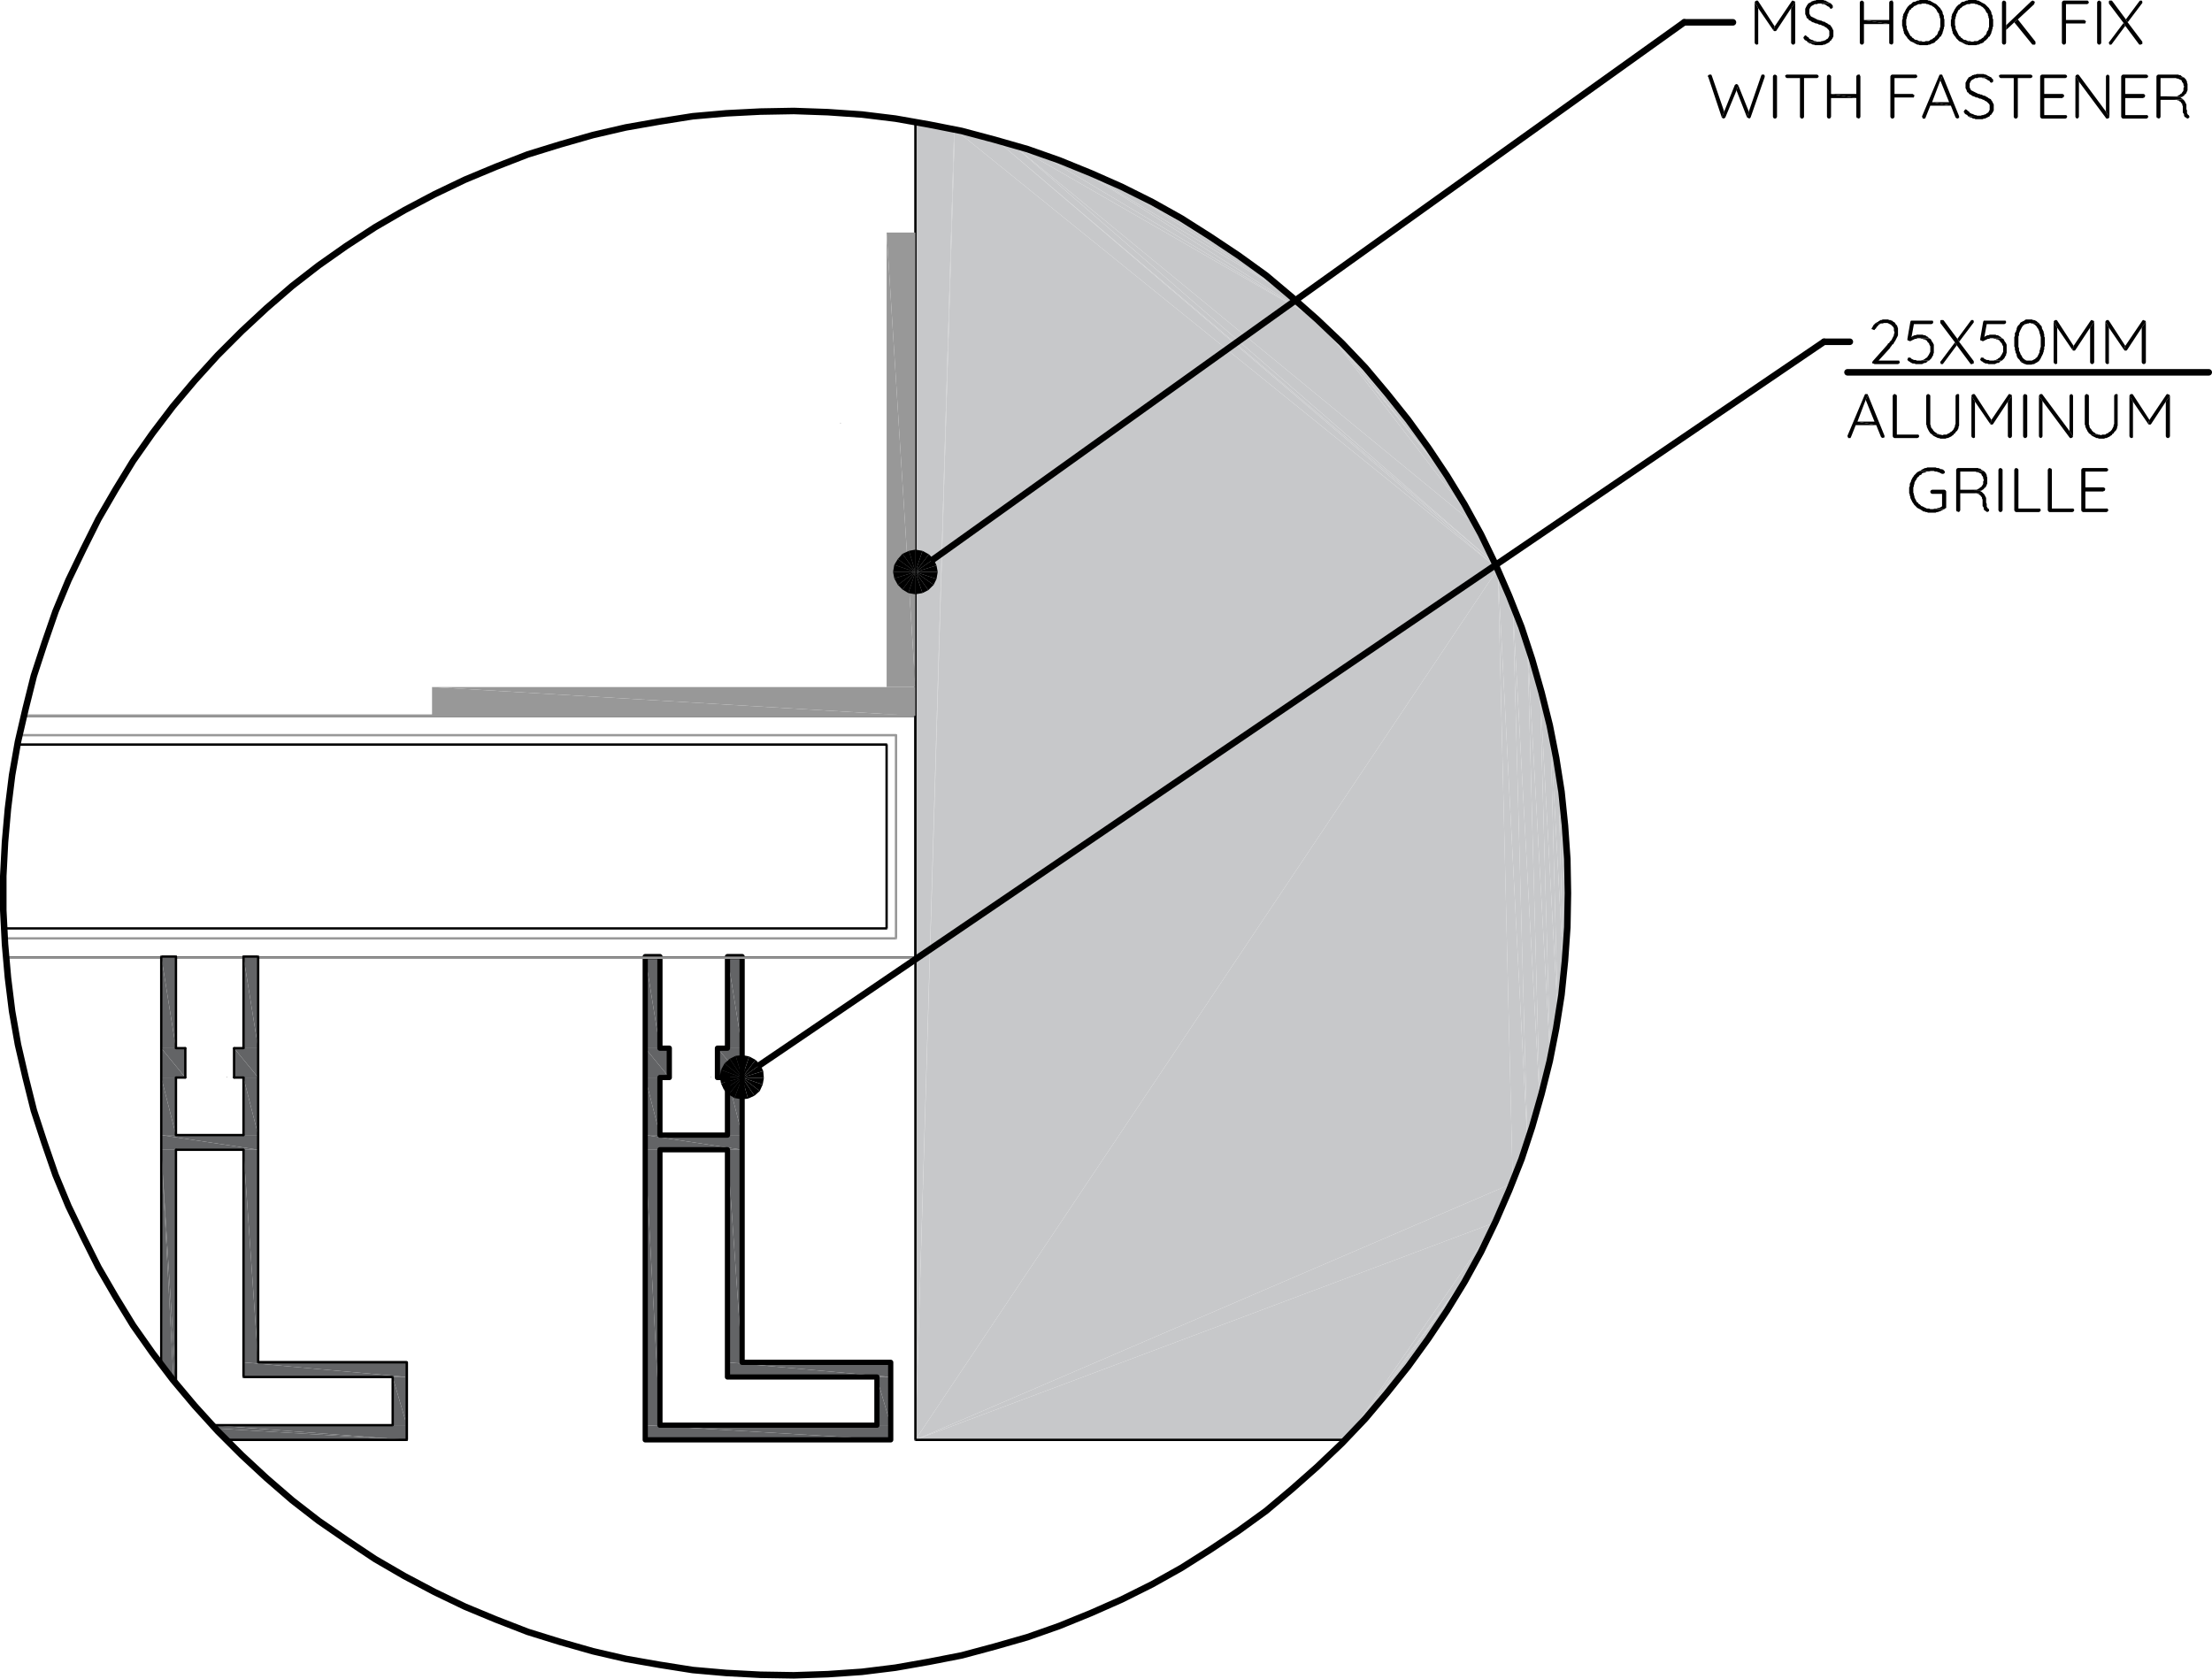 <svg xmlns="http://www.w3.org/2000/svg" viewBox="0 0 406.11 308.24"><defs><style>.cls-1,.cls-10,.cls-11,.cls-3,.cls-4,.cls-6,.cls-8{fill:none;}.cls-1,.cls-10,.cls-11,.cls-3{stroke:#000;}.cls-1,.cls-4,.cls-6,.cls-8{stroke-miterlimit:10;stroke-width:0;}.cls-2{fill:#636466;}.cls-10,.cls-11,.cls-3{stroke-linecap:round;}.cls-11,.cls-3{stroke-linejoin:round;}.cls-3{stroke-width:0.96px;}.cls-4{stroke:gray;}.cls-5{fill:gray;}.cls-6{stroke:red;}.cls-7{fill:#989898;}.cls-8{stroke:#989898;}.cls-9{fill:#c7c8ca;}.cls-10{stroke-linejoin:bevel;}.cls-10,.cls-11{stroke-width:1.2px;}</style></defs><g id="Layer_2" data-name="Layer 2"><g id="Layer_1-2" data-name="Layer 1"><polygon points="168.06 176.09 168.06 175.87 168.06 175.66 1.02 175.66 1.06 176.09 168.06 176.09"/><polyline class="cls-1" points="1.06 176.09 168.06 176.09 168.06 175.87 168.06 175.66 1.02 175.66"/><polygon points="168.06 175.66 168.25 175.76 168.25 175.98 168.06 176.09 168.06 175.87 168.06 175.66"/><polyline class="cls-1" points="168.06 175.66 168.28 175.76 168.28 175.98 168.06 176.09"/><polygon points="168.06 131.66 168.06 131.45 168.06 131.23 4.33 131.23 4.22 131.66 168.06 131.66"/><polyline class="cls-1" points="4.22 131.66 168.06 131.66 168.06 131.45 168.06 131.23 4.33 131.23"/><polygon points="168.06 131.23 168.19 131.27 168.28 131.45 168.06 131.45 168.06 131.23"/><polyline class="cls-1" points="168.06 131.23 168.17 131.23 168.28 131.45"/><polygon points="168.06 131.45 167.85 131.45 167.85 175.87 168.06 175.87 168.28 175.87 168.28 131.45 168.06 131.45"/><polygon class="cls-1" points="168.06 131.45 167.85 131.45 167.85 175.87 168.06 175.87 168.28 175.87 168.28 131.45 168.06 131.45"/><polygon points="168.28 175.87 168.24 176 168.06 176.09 168.06 175.87 168.28 175.87"/><polyline class="cls-1" points="168.28 175.87 168.28 175.98 168.06 176.09"/><polygon points="168.06 175.87 168.06 175.66 1.02 175.66 1.06 176.09 168.06 176.09 168.06 175.87"/><path class="cls-1" d="M168.06,175.87v-.21H1m0,.43h167v-.22"/><polygon points="162.78 136.95 162.78 136.73 162.78 136.51 3.22 136.51 3.14 136.95 162.78 136.95"/><polyline class="cls-1" points="3.14 136.95 162.78 136.95 162.78 136.73 162.78 136.51 3.22 136.51"/><polygon points="162.78 136.51 162.91 136.56 162.99 136.73 162.78 136.73 162.78 136.51"/><polyline class="cls-1" points="162.78 136.51 162.89 136.51 162.99 136.73"/><polygon points="162.78 136.73 162.56 136.73 162.56 170.48 162.78 170.48 162.99 170.48 162.99 136.73 162.78 136.73"/><polygon class="cls-1" points="162.78 136.73 162.56 136.73 162.56 170.48 162.78 170.48 162.99 170.48 162.99 136.73 162.78 136.73"/><polygon points="162.99 170.48 162.95 170.61 162.78 170.7 162.78 170.48 162.99 170.48"/><polyline class="cls-1" points="162.99 170.48 162.99 170.59 162.78 170.7"/><polygon points="162.78 170.48 162.78 170.27 0.66 170.27 0.68 170.7 162.78 170.7 162.78 170.48"/><path class="cls-1" d="M162.78,170.48v-.21H.66m0,.43h162.1v-.22"/><polygon points="163.75 264.4 163.64 264.59 163.43 264.59 163.32 264.4 163.53 264.4 163.75 264.4"/><polyline class="cls-1" points="163.75 264.4 163.64 264.62 163.43 264.62 163.32 264.4"/><polygon points="163.53 264.4 163.75 264.4 163.75 250.17 163.53 250.17 163.32 250.17 163.32 264.4 163.53 264.4"/><polygon class="cls-1" points="163.53 264.4 163.75 264.4 163.75 250.17 163.53 250.17 163.32 250.17 163.32 264.4 163.53 264.4"/><polygon points="163.75 250.17 163.71 250.04 163.53 249.95 163.53 250.17 163.75 250.17"/><polyline class="cls-1" points="163.75 250.17 163.75 250.06 163.53 249.95"/><polygon points="163.53 250.17 163.53 249.95 136.25 249.95 136.25 250.17 136.25 250.38 163.53 250.38 163.53 250.17"/><polygon class="cls-1" points="163.53 250.17 163.53 249.95 136.25 249.95 136.25 250.17 136.25 250.38 163.53 250.38 163.53 250.17"/><polygon points="136.25 250.38 136.06 250.28 136.06 250.06 136.25 249.95 136.25 250.17 136.25 250.38"/><polyline class="cls-1" points="136.25 250.38 136.04 250.28 136.04 250.06 136.25 249.95"/><polygon class="cls-2" points="136.25 192.48 133.56 192.48 133.56 175.66 136.25 192.48"/><polygon class="cls-2" points="136.25 175.66 136.25 192.48 133.56 175.66 136.25 175.66"/><polygon class="cls-2" points="121.16 192.48 118.46 192.48 118.46 175.66 121.16 192.48"/><polygon class="cls-2" points="121.16 175.66 121.16 192.48 118.46 175.66 121.16 175.66"/><polygon class="cls-2" points="136.25 197.87 131.72 197.87 131.72 192.48 136.25 197.87"/><polygon class="cls-2" points="136.25 192.48 136.25 197.87 131.72 192.48 136.25 192.48"/><polygon class="cls-2" points="122.88 197.87 118.46 197.87 118.46 192.48 122.88 197.87"/><polygon class="cls-2" points="122.88 192.48 122.88 197.87 118.46 192.48 122.88 192.48"/><polygon class="cls-2" points="136.25 208.44 133.56 208.44 133.56 197.87 136.25 208.44"/><polygon class="cls-2" points="136.25 197.87 136.25 208.44 133.56 197.87 136.25 197.87"/><polygon class="cls-2" points="121.16 208.44 118.46 208.44 118.46 197.87 121.16 208.44"/><polygon class="cls-2" points="121.16 197.87 121.16 208.44 118.46 197.87 121.16 197.87"/><polygon class="cls-2" points="136.25 211.13 118.46 211.13 118.46 208.44 136.25 211.13"/><polygon class="cls-2" points="136.25 208.44 136.25 211.13 118.46 208.44 136.25 208.44"/><polygon class="cls-2" points="136.25 250.17 133.56 250.17 133.56 211.13 136.25 250.17"/><polygon class="cls-2" points="136.25 211.13 136.25 250.17 133.56 211.13 136.25 211.13"/><polygon class="cls-2" points="133.56 250.17 163.53 252.86 133.56 252.86 133.56 250.17"/><polygon class="cls-2" points="133.56 250.17 163.53 250.17 163.53 252.86 133.56 250.17"/><polygon class="cls-2" points="160.94 252.86 163.53 261.71 160.94 261.71 160.94 252.86"/><polygon class="cls-2" points="160.94 252.86 163.53 252.86 163.53 261.71 160.94 252.86"/><polygon class="cls-2" points="118.46 211.13 121.16 261.71 118.46 261.71 118.46 211.13"/><polygon class="cls-2" points="118.46 211.13 121.16 211.13 121.16 261.71 118.46 211.13"/><polygon class="cls-2" points="118.46 261.71 163.53 264.4 118.46 264.4 118.46 261.71"/><polygon class="cls-2" points="118.46 261.71 163.53 261.71 163.53 264.4 118.46 261.71"/><path class="cls-3" d="M133.56,175.66h2.69v74.51h27.28V264.4H118.46V175.66h2.7m12.4,35.47v41.73H161v8.85H121.16V211.13m0-2.69V197.87m0-5.39V175.66m12.4,0v16.82m0,5.39v10.57m-10.68-10.57v-5.39m8.84,0v5.39m-10.56,13.26h12.4m-12.4-2.69h12.4m-12.4-10.57h1.72m8.84,0h1.84m-12.4-5.39h1.72m8.84,0h1.84"/><path class="cls-4" d="M132.8,202.61V199.7m.76-1.83V199m-3.45,4.42h-5.5m0-.86,1.29.54,1.4.21,1.4-.21,1.3-.54m.11-3.56h-5.5m5.39.75-1.3-.54-1.4-.21-1.4.21-1.29.54m2.69-.75h-6.14m.64,3.66V199.7m2.81,2.91V199.7m0,3.67H123.2m-1.29-.86.54.54.75.21.76-.21.54-.54m.11-3.56H123.2m1.3.75-.54-.54-.76-.21-.75.21-.54.54m-.75-.75v-1.08m9,4.74V199.7m-9-1.83h12.4m-3.45,4.64.53.54.76.21.75-.21.54-.54m0-2.81-.54-.54-.75-.21-.76.21-.53.54m3.45-.75H127.3m4.1,4.42h-1.29M131.4,199h-1.29"/><rect class="cls-5" x="130.43" y="197.76" width="0.11" height="0.11"/><path class="cls-4" d="M129.67,194.42l.54.32-.86.43.86.65-.86.43.86.54-.86.43.86.65m-5.6-3.45.64.43-.86.43.86.65-.86.43.86.54-.86.43m5-1.08-4.1-.32m5-.11-5.82-.54m5-.11-4.1-.32m5-.11-4.53-.32m3.67,2.8-4.1-.32m5-.11-5.82-.43m6,1.51-6-.54m0-6,.86-.43m4.1.32.86.54-.86.44.32.21m-5.28-1.08.86.54-.86.43.22.11m4.74-.21-4.1-.33m5-.11-5.82-.43m5-.11.86-.43-.86-.64m-4.1-.33-.86.43.86.65m4.1-.75-4.1-.33m4.1,1.4-4.1-.32m5-.11-5.82-.54m.86-.43,4.1.33.86-.43M125.9,166.6h2.91m1.4,1.51-5.82-.43m5,.86-4.1-.32m5,20.48-5.82-.53m5,1-4.1-.33m4.1-21.24-4.1-.32m-.86,1.4.86-.43-.86-.54.86-.43.65-.65m-1.51,22.64.86-.43-.86-.64m5-19.63.86-.43-.86-.54m.11,0-.11-.32-.54-.65m.54,22.54.86-.44-.86-.53m.86,1.51-5.82-.44.86.54m5-.1-.86-.54"/><path class="cls-6" d="M127.3,163.9v6.9m0,1.3v1.29m0,1.3v7.65m0,1.3v1.29m0,1.29V194m0,1.29v1.3m0,1.29v6.79"/><path class="cls-4" d="M124.39,197.33l.86.54m-.86-2.59.86-.43m4.1-1.62.86.54-.86.43m0,1,.86-.43-.86-.54m-4.1-1.4-.86.43.86.65-.86.43.86.54m4.1-1.62-4.1-.43m4.1,1.4-4.1-.32m5-.11-5.82-.54m5,1.94-4.1-.32m5-.11-5.82-.43m5-1.08.86-.43m-5,0-.86-.54,5.82.54-.86-.64m-5,.1.65-.32m4.31.22-2.59-.22m2.91,3.45-.32-.22m-4.74.22-.22-.11m0-7.11.86-.44m5,1-.86-.53m-4.1.64-.86-.64,5.82.53m-.86-.53.86-.44-.86-.64m-4.1-.33-.86.44.86.53m4.1-.64-4.1-.33m4.1,1.41-4.1-.44m5,0-5.82-.53m.86-.44,4.1.33.86-.43m0-1-5.82-.54m5,1-4.1-.33-.86.43m.86-.43-.86-.64m5,1,.86-.43-.86-.65m.86,1.62-5.82-.44.86.54m5-.1-.86-.54m-5-1,.86-.44m5,1-.86-.65m-4.1.75-.86-.64,5.82.54m-.86-.65.86-.33-.86-.64m-5,.11.86.53,4.1.33m.86-.33-5.82-.53M121.8,172.1v-3m2.81,3.67h5.5m-5.5-4.32h5.5m-.11.76-1.3-.54-1.4-.22-1.4.22-1.29.54m8.19,2.91v-3m-2.69,3v-3m0,3.67h1.4m-1.3-.76.54.54.76.22.75-.22.54-.54m-2.69-3.56h1.4m1.29.76-.54-.54-.75-.22-.76.22-.54.54m-5.6,2.91v-3m-2.7,2.91.54.54.75.22.76-.22.54-.54m0-2.8-.54-.54-.76-.22-.75.22-.54.54m1.29,3.56h1.41m-1.41-4.32h1.41m5.6,16.28-.86-.64m-4.1-.33-.86.44.86.53m4.1-.64-4.1-.33m5,1-5.82-.53m.86-.44,4.1.33.86-.43m0-1-5.82-.54m5,1-4.1-.43-.86.43m.86-.43-.86-.54m5,1,.86-.43-.86-.65m.86,1.62-5.82-.54.86.64m5-.1-.86-.54m-5-1,.86-.43m5,1-.86-.65m-4.1.65-.86-.54,5.82.54m-.86-.65.86-.43-.86-.54m-5,.11.86.54,4.1.32m-5-.86,5.82.43-.86-.54m-4.1-.32-.86.43.86.54m4.1-.65-4.1-.32m5,.86-5.82-.43m.86-.43,4.1.32.86-.43m0-1-5.82-.54m5,1-4.1-.43-.86.43m.86-.43-.86-.54m5,1,.86-.43-.86-.65m.86,1.62-5.82-.54.86.65m5-.11-.86-.54m-5-1,.86-.43m5,1-.86-.65m-4.1.65-.86-.54,5.82.54m0-1.08-5.82-.54m5,1-4.1-.32-.86-.65m5,1,.86-.43-.86-.54m-5,0,.86-.43m5,1-.86-.54m-4.1.65-.86-.65,5.82.54m0-1-5.82-.54m5,1-4.1-.43-.86-.54m5,1,.86-.43-.86-.65m-5,.11.86-.43m5,1-.86-.65m-4.1.65-.86-.54,5.82.54m-.86-.65-4.1-.32m4.1.32.86-.32m-5,0-.86-.54.86-.43m4.1.32.86.65-5.82-.54m.86-.43,4.1.32.65-.32"/><path class="cls-6" d="M127.3,161v6.8m0,1.29v1.29m0,1.3v7.76m0,1.3v1.18m0,1.3V191m0,1.29v1.3m0,1.29v6.79"/><path class="cls-4" d="M130.21,175.55l-5.82-.43m5,.86-4.1-.32-.86-.54m5,.86.86-.43-.86-.54m-5,.11.86-.43m5,.86-.86-.54m-4.1.65-.86-.54,5.82.43m0-1-5.82-.54m5,1-4.1-.32-.86-.65m5,1,.86-.43-.86-.65m-5,.11.86-.43m5,1-.86-.65m-4.1.76-.86-.65,5.82.54m-.86-.65-4.1-.32h-.1m4.2.32.76-.32m-4.86,0-.86-.54.76-.43m4.09.32.87.65-5.83-.54m5-.11-4.09-.32m-.54-.65,1.29.54,1.4.22,1.4-.22L130,172"/><polygon class="cls-7" points="168.06 131.23 168.25 131.34 168.25 131.55 168.06 131.66 168.06 131.45 168.06 131.23"/><polyline class="cls-8" points="168.06 131.23 168.28 131.34 168.28 131.55 168.06 131.66"/><polygon class="cls-7" points="168.06 131.45 168.06 131.23 4.33 131.23 4.22 131.66 168.06 131.66 168.06 131.45"/><path class="cls-8" d="M168.06,131.45v-.22H4.33m-.11.43H168.06v-.21"/><polygon class="cls-7" points="168.06 176.09 168.06 175.87 168.06 175.66 1.02 175.66 1.06 176.09 168.06 176.09"/><polyline class="cls-8" points="1.06 176.09 168.06 176.09 168.06 175.87 168.06 175.66 1.02 175.66"/><polygon class="cls-7" points="168.06 176.09 168.19 176.05 168.28 175.87 168.06 175.87 168.06 176.09"/><polyline class="cls-8" points="168.06 176.09 168.17 176.09 168.28 175.87"/><polygon class="cls-7" points="168.06 175.87 168.28 175.87 168.28 131.45 168.06 131.45 167.85 131.45 167.85 175.87 168.06 175.87"/><polygon class="cls-8" points="168.06 175.87 168.28 175.87 168.28 131.45 168.06 131.45 167.85 131.45 167.85 175.87 168.06 175.87"/><polygon class="cls-7" points="167.85 131.45 167.95 131.26 168.17 131.26 168.28 131.45 168.06 131.45 167.85 131.45"/><polyline class="cls-8" points="167.85 131.45 167.95 131.23 168.17 131.23 168.28 131.45"/><polygon class="cls-7" points="164.5 134.79 164.69 134.9 164.69 135.11 164.5 135.22 164.5 135 164.5 134.79"/><polyline class="cls-8" points="164.5 134.79 164.72 134.9 164.72 135.11 164.5 135.22"/><polygon class="cls-7" points="164.5 135 164.5 134.79 3.54 134.79 3.46 135.22 164.5 135.22 164.5 135"/><path class="cls-8" d="M164.5,135v-.21H3.54m-.08.43h161V135"/><polygon class="cls-7" points="164.5 172.53 164.5 172.31 164.5 172.1 0.73 172.1 0.76 172.53 164.5 172.53"/><polyline class="cls-8" points="0.76 172.53 164.5 172.53 164.5 172.31 164.5 172.1 0.73 172.1"/><polygon class="cls-7" points="164.5 172.53 164.63 172.49 164.72 172.31 164.5 172.31 164.5 172.53"/><polyline class="cls-8" points="164.5 172.53 164.61 172.53 164.72 172.31"/><polygon class="cls-7" points="164.5 172.31 164.72 172.31 164.72 135 164.5 135 164.29 135 164.29 172.31 164.5 172.31"/><polygon class="cls-8" points="164.5 172.31 164.72 172.31 164.72 135 164.5 135 164.29 135 164.29 172.31 164.5 172.31"/><polygon class="cls-7" points="164.29 135 164.4 134.82 164.61 134.82 164.72 135 164.5 135 164.29 135"/><polyline class="cls-8" points="164.29 135 164.4 134.79 164.61 134.79 164.72 135"/><polygon class="cls-9" points="287.86 160.13 287.75 156.25 287.86 167.95 287.86 160.13"/><polygon class="cls-9" points="287.75 156.25 287.11 148.48 287.86 167.95 287.75 156.25"/><polygon class="cls-9" points="287.86 167.95 287.11 148.48 287.75 171.88 287.86 167.95"/><polygon class="cls-9" points="287.11 148.48 286.03 140.83 287.75 171.88 287.11 148.48"/><polygon class="cls-9" points="287.75 171.88 286.03 140.83 287.11 179.65 287.75 171.88"/><polygon class="cls-9" points="286.03 140.83 284.63 133.17 287.11 179.65 286.03 140.83"/><polygon class="cls-9" points="287.11 179.65 284.63 133.17 286.03 187.3 287.11 179.65"/><polygon class="cls-9" points="284.63 133.17 282.69 125.62 286.03 187.3 284.63 133.17"/><polygon class="cls-9" points="286.03 187.3 282.69 125.62 284.63 194.96 286.03 187.3"/><polygon class="cls-9" points="282.69 125.62 280.42 118.18 284.63 194.96 282.69 125.62"/><polygon class="cls-9" points="284.63 194.96 280.42 118.18 282.69 202.51 284.63 194.96"/><polygon class="cls-9" points="280.42 118.18 277.73 110.85 282.69 202.51 280.42 118.18"/><polygon class="cls-9" points="282.69 202.51 277.73 110.85 280.42 209.95 282.69 202.51"/><polygon class="cls-9" points="277.73 110.85 275 104.43 280.42 209.95 277.73 110.85"/><polygon class="cls-9" points="280.42 209.95 275 104.43 277.73 217.28 280.42 209.95"/><polygon class="cls-9" points="275 104.43 168.06 264.4 277.73 217.28 275 104.43"/><polygon class="cls-9" points="277.73 217.28 168.06 264.4 274.71 224.4 277.73 217.28"/><polygon class="cls-9" points="168.06 264.4 247.1 264.4 274.71 224.4 168.06 264.4"/><polygon class="cls-9" points="274.71 224.4 247.1 264.4 271.26 231.41 274.71 224.4"/><polygon class="cls-9" points="247.1 264.4 248.61 262.89 271.26 231.41 247.1 264.4"/><polygon class="cls-9" points="271.26 231.41 248.61 262.89 267.38 238.2 271.26 231.41"/><polygon class="cls-9" points="248.61 262.89 253.79 257.07 267.38 238.2 248.61 262.89"/><polygon class="cls-9" points="267.38 238.2 253.79 257.07 263.17 244.67 267.38 238.2"/><polygon class="cls-9" points="253.79 257.07 258.64 251.03 263.17 244.67 253.79 257.07"/><polygon class="cls-9" points="168.06 264.4 175.3 23.75 275 104.43 168.06 264.4"/><polygon class="cls-9" points="175.3 23.75 182.73 25.56 275 104.43 175.3 23.75"/><polygon class="cls-9" points="275 104.43 182.73 25.56 274.71 103.73 275 104.43"/><polygon class="cls-9" points="182.73 25.56 185.86 26.51 274.71 103.73 182.73 25.56"/><polygon class="cls-9" points="274.71 103.73 185.86 26.51 271.26 96.72 274.71 103.73"/><polygon class="cls-9" points="185.86 26.51 242.17 58.9 271.26 96.72 185.86 26.51"/><polygon class="cls-9" points="271.26 96.72 242.17 58.9 267.38 89.93 271.26 96.72"/><polygon class="cls-9" points="242.17 58.9 243.11 59.74 267.38 89.93 242.17 58.9"/><polygon class="cls-9" points="267.38 89.93 243.11 59.74 263.17 83.35 267.38 89.93"/><polygon class="cls-9" points="243.11 59.74 248.61 65.24 263.17 83.35 243.11 59.74"/><polygon class="cls-9" points="263.17 83.35 248.61 65.24 258.64 77.1 263.17 83.35"/><polygon class="cls-9" points="248.61 65.24 253.79 71.06 258.64 77.1 248.61 65.24"/><polygon class="cls-9" points="175.3 23.75 175.18 23.72 168.06 264.4 175.3 23.75"/><polygon class="cls-9" points="175.18 23.72 168.06 22.32 168.06 264.4 175.18 23.72"/><polygon class="cls-9" points="185.86 26.51 190.17 27.82 242.17 58.9 185.86 26.51"/><polygon class="cls-9" points="190.17 27.82 197.39 30.52 242.17 58.9 190.17 27.82"/><polygon class="cls-9" points="242.17 58.9 197.39 30.52 237.29 54.56 242.17 58.9"/><polygon class="cls-9" points="197.39 30.52 204.62 33.64 237.29 54.56 197.39 30.52"/><polygon class="cls-9" points="237.29 54.56 204.62 33.64 231.25 49.6 237.29 54.56"/><polygon class="cls-9" points="204.62 33.64 211.52 37.09 231.25 49.6 204.62 33.64"/><polygon class="cls-9" points="231.25 49.6 211.52 37.09 224.89 45.07 231.25 49.6"/><polygon class="cls-9" points="211.52 37.09 218.31 40.87 224.89 45.07 211.52 37.09"/><polygon points="168.06 264.19 168.06 264.4 168.06 264.62 246.89 264.62 247.32 264.19 168.06 264.19"/><polyline class="cls-1" points="247.32 264.19 168.06 264.19 168.06 264.4 168.06 264.62 246.89 264.62"/><polygon points="168.06 264.62 167.94 264.58 167.85 264.4 168.06 264.4 168.06 264.62"/><polyline class="cls-1" points="168.06 264.62 167.95 264.62 167.85 264.4"/><polygon points="168.06 264.4 168.28 264.4 168.28 22.36 167.85 22.28 167.85 264.4 168.06 264.4"/><path class="cls-1" d="M168.06,264.4h.22v-242m-.43-.08V264.4h.21"/><rect class="cls-7" x="163.75" y="129.83" width="0.11" height="0.11"/><polygon class="cls-7" points="168.06 126.16 162.78 126.16 162.78 42.7 168.06 126.16"/><polygon class="cls-7" points="168.06 42.7 168.06 126.16 162.78 42.7 168.06 42.7"/><polygon class="cls-7" points="168.06 131.45 79.32 131.45 79.32 126.16 168.06 131.45"/><polygon class="cls-7" points="168.06 126.16 168.06 131.45 79.32 126.16 168.06 126.16"/><path class="cls-4" d="M162.78,42.7v83.46H79.32v5.29h88.74V42.7Zm38.39,32.89H165.69m0,17.68h35.48m56.26-17.68H227.8m0,17.68h41.48m-68.11-8h63.24m-63.24-1.72h62.14m-2.94-2.7h1m-1,0V79.48m0,8.51h5.76m-5.76,0v5.28M227.8,75.59l-26.31-4.53m26.31,7.12-26.74-4.53m26.74,17-26.74,4.42m26.74-1.84L201.49,97.8m-.32-19.62H227.8m-26.63,12.4H227.8m14.77-9.71h10.68V75.59m-10.68,5.28V75.59m0,12.4h10.68v5.28M242.57,88v5.28m-41.4-9.7v1.72m0-9.7v2.59m-.11-4.53.43-2.59m-.32,22.21V90.58m-.11,4.53.43,2.69m-35.8-22.21V93.27M265,89.82h2.31m-3.49.22,1-4m-1.58,2.31,1-3.3m.77,3.3.43-1.42m-2.15,2.93.54,1.73L265,89.82m-4.53,0h2.81M161.81,93.27l.54-.75.32-1v-.86l-.32-1-.54-.76m-6.58,0-.54.76-.32,1v.86l.32,1,.54.75m-1-15.52V91.12m8.52-13.37V91.12m-1-2.27.54-1.72.32-1.84V83.57l-.32-1.83L161.81,80m-6.58,0-.54,1.73-.32,1.83v1.72l.32,1.84.54,1.72m0-13.26-.54.75-.32,1v.86l.32,1,.54.75m6.58,0,.54-.75.32-1v-.86l-.32-1-.54-.75m.11,0h-6.8m0,4.42h6.8"/><rect class="cls-5" x="154.26" y="77.64" width="0.11" height="0.11"/><path class="cls-4" d="M161.92,88.85h-6.8m6.8,4.42h-6.8M254.33,90l2.91-11.22M244.41,90l2.91-11.22M249.37,90l2.91-11.22M234.38,90l2.91-11.22M239.34,90l2.91-11.22m11.43,9.49,2.37-7.87m-5.5,7.87,2.38-7.87m-7.34,7.87L248,80.44m-4.2,7.87,2.37-7.87m2.59,7.87,2.37-7.87m4.42,7.87,2.38-7.87m-24,7.87,2.26-7.87m-.54,7.87,2.38-7.87m2.58,7.87,2.38-7.87m-4.1,7.87,2.26-7.87m15-1.51,1.19-1.61.65,1.61m-6.8,0,1.19-1.61.65,1.61m-6.8,0,1.19-1.61.64,1.61m-6.9,0,1.19-1.61.65,1.61m-5,0-.65-1.61-1.19,1.61m16.83,0h3.12m-8.09,0h3.13m-7.65,0h2.69m-3.23,0H246m-8.08,0h3.12m-8.08,0h3.12m9.49,10.89h3.13l.65,1.73,1.18-1.73m5,0-1.18,1.73-.65-1.73m1.83,0h3.13m-8.09,0h3.13m-8.09,0-1.18,1.73-.65-1.73m-5,0,.54,1.73,1.18-1.73m-5,0-1.18,1.73-.54-1.73m1.72,0h3.24m1.72,0h2.92m-12.4,0h2.8m24-10.89H260M259.29,90l2.3-8.87m-2.95,7.14L261,80.44m-.54,7.87,1.85-6.13m-3.68,7.64.65,1.73,1.18-1.73m-49-1.51,2.37-7.87m-4.1,7.87,2.27-7.87M210.33,90l2.91-11.22m-23.4,9.49,2.38-7.87m-.65,7.87,2.37-7.87m-7.33,7.87L189,80.44m-4.1,7.87,2.38-7.87m19.3,7.87,2.37-7.87m-9.06,7.87,2.27-7.87m-7.23,7.87,2.27-7.87m-.54,7.87L199,80.44m2.59,7.87L204,80.44m.86,7.87,2.27-7.87M190.49,90l2.8-11.22M185.53,90l2.8-11.22M200.41,90l2.91-11.22M195.45,90l2.91-11.22m7,11.22,2.91-11.22M224.89,90l2.91-11.22m2,11.22,2.91-11.22M215,90l2.8-11.22M219.93,90l2.8-11.22M231,88.31l2.37-7.87m-7.33,7.87,2.37-7.87m-4.1,7.87,2.26-7.87m2.7,7.87,2.26-7.87m-17.25,7.87,2.37-7.87m-.64,7.87,2.37-7.87M221,88.31l2.37-7.87m-4.1,7.87,2.37-7.87m-13.37-3.12-1.18,1.61m5,0,1.18-1.61.65,1.61m-5,0-.65-1.61m23.29,1.61,1.19-1.61.65,1.61m-6.8,0,1.19-1.61.65,1.61m-6.8,0,1.08-1.61.65,1.61m-5,0-.65-1.61-1.08,1.61m11.76,0h3.12m-7.65,0h-.54m-5,0h3.23m-8.19,0h3.23m-7.76,0h3.13m-24.8,0,1.07-1.61.65,1.61m5,0-.65-1.61-1.07,1.61m6.79,0-.65-1.61-1.18,1.61m6.79,0-.65-1.61-1.18,1.61m1.83,0h3.13m-8.09,0h3.13m-8.2,0h.54m-5.5,0h3.24m-29.44,0h24.48m19.3,10.89h3.23m16.29,0h3.23l.54,1.73L231,89.82m-19.52,0-1.19,1.73-.54-1.73m16.29,0-1.19,1.73-.54-1.73m-5.07,0,.65,1.73L221,89.82m-5,0L215,91.55l-.65-1.73m1.73,0h3.23m1.73,0h3.23m-.32,0h.43m-12.83,0h2.8m-27.71,0h3.23m1.73,0-1.08,1.73-.65-1.73m5.07,0,.54,1.73,1.19-1.73m8.19,0,.54,1.73,1.19-1.73m-5,0-1.19,1.73-.54-1.73h-3.23m5,0h3.23m-13.26,0h3.23m-.32,0h.43m-10,0,.65,1.73,1.08-1.73m-23.83,0h22.1"/><polygon points="74.9 264.4 74.79 264.59 74.57 264.59 74.46 264.4 74.68 264.4 74.9 264.4"/><polyline class="cls-1" points="74.9 264.4 74.79 264.62 74.57 264.62 74.46 264.4"/><polygon points="74.68 264.4 74.9 264.4 74.9 250.17 74.68 250.17 74.46 250.17 74.46 264.4 74.68 264.4"/><polygon class="cls-1" points="74.68 264.4 74.9 264.4 74.9 250.17 74.68 250.17 74.46 250.17 74.46 264.4 74.68 264.4"/><polygon points="74.9 250.17 74.86 250.04 74.68 249.95 74.68 250.17 74.9 250.17"/><polyline class="cls-1" points="74.9 250.17 74.9 250.06 74.68 249.95"/><polygon points="74.68 250.17 74.68 249.95 47.4 249.95 47.4 250.17 47.4 250.38 74.68 250.38 74.68 250.17"/><polygon class="cls-1" points="74.68 250.17 74.68 249.95 47.4 249.95 47.4 250.17 47.4 250.38 74.68 250.38 74.68 250.17"/><polygon points="47.4 250.38 47.21 250.28 47.21 250.06 47.4 249.95 47.4 250.17 47.4 250.38"/><polyline class="cls-1" points="47.4 250.38 47.18 250.28 47.18 250.06 47.4 249.95"/><polygon class="cls-2" points="47.4 192.48 44.7 192.48 44.7 175.66 47.4 192.48"/><polygon class="cls-2" points="47.4 175.66 47.4 192.48 44.7 175.66 47.4 175.66"/><polygon class="cls-2" points="32.3 192.48 29.61 192.48 29.61 175.66 32.3 192.48"/><polygon class="cls-2" points="32.3 175.66 32.3 192.48 29.61 175.66 32.3 175.66"/><polygon class="cls-2" points="47.4 197.87 42.98 197.87 42.98 192.48 47.4 197.87"/><polygon class="cls-2" points="47.4 192.48 47.4 197.87 42.98 192.48 47.4 192.48"/><polygon class="cls-2" points="34.03 197.87 29.61 197.87 29.61 192.48 34.03 197.87"/><polygon class="cls-2" points="34.03 192.48 34.03 197.87 29.61 192.48 34.03 192.48"/><polygon class="cls-2" points="47.4 208.44 44.7 208.44 44.7 197.87 47.4 208.44"/><polygon class="cls-2" points="47.4 197.87 47.4 208.44 44.7 197.87 47.4 197.87"/><polygon class="cls-2" points="32.3 208.44 29.61 208.44 29.61 197.87 32.3 208.44"/><polygon class="cls-2" points="32.3 197.87 32.3 208.44 29.61 197.87 32.3 197.87"/><polygon class="cls-2" points="47.4 211.13 29.61 211.13 29.61 208.44 47.4 211.13"/><polygon class="cls-2" points="47.4 208.44 47.4 211.13 29.61 208.44 47.4 208.44"/><polygon class="cls-2" points="47.4 250.17 44.7 250.17 44.7 211.13 47.4 250.17"/><polygon class="cls-2" points="47.4 211.13 47.4 250.17 44.7 211.13 47.4 211.13"/><polygon class="cls-2" points="74.68 252.86 44.7 252.86 44.7 250.17 74.68 252.86"/><polygon class="cls-2" points="74.68 250.17 74.68 252.86 44.7 250.17 74.68 250.17"/><polygon class="cls-2" points="74.68 261.71 72.09 261.71 72.09 252.86 74.68 261.71"/><polygon class="cls-2" points="74.68 252.86 74.68 261.71 72.09 252.86 74.68 252.86"/><polygon class="cls-2" points="31.87 253.58 29.82 251.03 29.61 211.13 31.87 253.58"/><polygon class="cls-2" points="29.82 251.03 29.61 250.73 29.61 211.13 29.82 251.03"/><polygon class="cls-2" points="32.3 211.13 32.3 254.12 29.61 211.13 32.3 211.13"/><polygon class="cls-2" points="32.3 254.12 31.87 253.58 29.61 211.13 32.3 254.12"/><polygon class="cls-2" points="74.68 264.4 41.36 264.4 39.31 262.29 74.68 264.4"/><polygon class="cls-2" points="41.36 264.4 39.85 262.89 39.31 262.29 41.36 264.4"/><polygon class="cls-2" points="74.68 261.71 74.68 264.4 38.8 261.71 74.68 261.71"/><polygon class="cls-2" points="74.68 264.4 39.31 262.29 38.8 261.71 74.68 264.4"/><polygon points="44.7 175.87 44.52 175.76 44.52 175.55 44.7 175.44 44.7 175.66 44.7 175.87"/><polyline class="cls-1" points="44.7 175.87 44.49 175.76 44.49 175.55 44.7 175.44"/><polygon points="44.7 175.66 44.7 175.87 47.4 175.87 47.4 175.66 47.4 175.44 44.7 175.44 44.7 175.66"/><polygon class="cls-1" points="44.7 175.66 44.7 175.87 47.4 175.87 47.4 175.66 47.4 175.44 44.7 175.44 44.7 175.66"/><polygon points="47.4 175.44 47.53 175.48 47.61 175.66 47.4 175.66 47.4 175.44"/><polyline class="cls-1" points="47.4 175.44 47.51 175.44 47.61 175.66"/><polygon points="47.4 175.66 47.18 175.66 47.18 250.17 47.4 250.17 47.61 250.17 47.61 175.66 47.4 175.66"/><polygon class="cls-1" points="47.4 175.66 47.18 175.66 47.18 250.17 47.4 250.17 47.61 250.17 47.61 175.66 47.4 175.66"/><polygon points="47.18 250.17 47.22 250.3 47.4 250.38 47.4 250.17 47.18 250.17"/><polyline class="cls-1" points="47.18 250.17 47.18 250.28 47.4 250.38"/><polygon points="47.4 250.17 47.4 250.38 74.68 250.38 74.68 250.17 74.68 249.95 47.4 249.95 47.4 250.17"/><polygon class="cls-1" points="47.4 250.17 47.4 250.38 74.68 250.38 74.68 250.17 74.68 249.95 47.4 249.95 47.4 250.17"/><polygon points="74.68 249.95 74.81 249.99 74.9 250.17 74.68 250.17 74.68 249.95"/><polyline class="cls-1" points="74.68 249.95 74.79 249.95 74.9 250.17"/><polygon points="74.68 250.17 74.46 250.17 74.46 264.4 74.68 264.4 74.9 264.4 74.9 250.17 74.68 250.17"/><polygon class="cls-1" points="74.68 250.17 74.46 250.17 74.46 264.4 74.68 264.4 74.9 264.4 74.9 250.17 74.68 250.17"/><polygon points="74.9 264.4 74.86 264.53 74.68 264.62 74.68 264.4 74.9 264.4"/><polyline class="cls-1" points="74.9 264.4 74.9 264.51 74.68 264.62"/><polygon points="74.68 264.4 74.68 264.19 41.15 264.19 41.58 264.62 74.68 264.62 74.68 264.4"/><path class="cls-1" d="M74.68,264.4v-.21H41.14m.44.43h33.1v-.22"/><polygon points="29.82 175.66 29.61 175.66 29.39 175.66 29.39 250.43 29.82 251.03 29.82 175.66"/><polyline class="cls-1" points="29.82 251.03 29.82 175.66 29.61 175.66 29.39 175.66 29.39 250.43"/><polygon points="29.39 175.66 29.43 175.53 29.61 175.44 29.61 175.66 29.39 175.66"/><polyline class="cls-1" points="29.39 175.66 29.39 175.55 29.61 175.44"/><polygon points="29.61 175.66 29.61 175.87 32.3 175.87 32.3 175.66 32.3 175.44 29.61 175.44 29.61 175.66"/><polygon class="cls-1" points="29.61 175.66 29.61 175.87 32.3 175.87 32.3 175.66 32.3 175.44 29.61 175.44 29.61 175.66"/><polygon points="32.3 175.44 32.49 175.55 32.49 175.76 32.3 175.87 32.3 175.66 32.3 175.44"/><polyline class="cls-1" points="32.3 175.44 32.52 175.55 32.52 175.76 32.3 175.87"/><polygon points="44.49 211.13 44.59 210.95 44.81 210.95 44.92 211.13 44.7 211.13 44.49 211.13"/><polyline class="cls-1" points="44.49 211.13 44.59 210.92 44.81 210.92 44.92 211.13"/><polygon points="44.7 211.13 44.49 211.13 44.49 252.86 44.7 252.86 44.92 252.86 44.92 211.13 44.7 211.13"/><polygon class="cls-1" points="44.7 211.13 44.49 211.13 44.49 252.86 44.7 252.86 44.92 252.86 44.92 211.13 44.7 211.13"/><polygon points="44.49 252.86 44.53 252.99 44.7 253.08 44.7 252.86 44.49 252.86"/><polyline class="cls-1" points="44.49 252.86 44.49 252.97 44.7 253.08"/><polygon points="44.7 252.86 44.7 253.08 72.09 253.08 72.09 252.86 72.09 252.65 44.7 252.65 44.7 252.86"/><polygon class="cls-1" points="44.7 252.86 44.7 253.08 72.09 253.08 72.09 252.86 72.09 252.65 44.7 252.65 44.7 252.86"/><polygon points="72.09 252.65 72.22 252.69 72.31 252.86 72.09 252.86 72.09 252.65"/><polyline class="cls-1" points="72.09 252.65 72.2 252.65 72.31 252.86"/><polygon points="72.09 252.86 71.88 252.86 71.88 261.71 72.09 261.71 72.31 261.71 72.31 252.86 72.09 252.86"/><polygon class="cls-1" points="72.09 252.86 71.88 252.86 71.88 261.71 72.09 261.71 72.31 261.71 72.31 252.86 72.09 252.86"/><polygon points="72.31 261.71 72.27 261.83 72.09 261.92 72.09 261.71 72.31 261.71"/><polyline class="cls-1" points="72.31 261.71 72.31 261.81 72.09 261.92"/><polygon points="72.09 261.71 72.09 261.49 38.6 261.49 38.99 261.92 72.09 261.92 72.09 261.71"/><path class="cls-1" d="M72.09,261.71v-.22H38.6m.39.43h33.1v-.21"/><polygon points="32.52 211.13 32.3 211.13 32.09 211.13 32.09 253.85 32.52 254.39 32.52 211.13"/><polyline class="cls-1" points="32.52 254.39 32.52 211.13 32.3 211.13 32.09 211.13 32.09 253.85"/><polygon points="32.09 211.13 32.2 210.95 32.41 210.95 32.52 211.13 32.3 211.13 32.09 211.13"/><polyline class="cls-1" points="32.09 211.13 32.2 210.92 32.41 210.92 32.52 211.13"/><polygon points="32.52 208.44 32.41 208.62 32.2 208.62 32.09 208.44 32.3 208.44 32.52 208.44"/><polyline class="cls-1" points="32.52 208.44 32.41 208.65 32.2 208.65 32.09 208.44"/><polygon points="32.3 208.44 32.52 208.44 32.52 197.87 32.3 197.87 32.09 197.87 32.09 208.44 32.3 208.44"/><polygon class="cls-1" points="32.3 208.44 32.52 208.44 32.52 197.87 32.3 197.87 32.09 197.87 32.09 208.44 32.3 208.44"/><polygon points="32.09 197.87 32.2 197.68 32.41 197.68 32.52 197.87 32.3 197.87 32.09 197.87"/><polyline class="cls-1" points="32.09 197.87 32.2 197.66 32.41 197.66 32.52 197.87"/><polygon points="32.52 192.48 32.41 192.66 32.2 192.66 32.09 192.48 32.3 192.48 32.52 192.48"/><polyline class="cls-1" points="32.52 192.48 32.41 192.69 32.2 192.69 32.09 192.48"/><polygon points="32.3 192.48 32.52 192.48 32.52 175.66 32.3 175.66 32.09 175.66 32.09 192.48 32.3 192.48"/><polygon class="cls-1" points="32.3 192.48 32.52 192.48 32.52 175.66 32.3 175.66 32.09 175.66 32.09 192.48 32.3 192.48"/><polygon points="32.09 175.66 32.2 175.47 32.41 175.47 32.52 175.66 32.3 175.66 32.09 175.66"/><polyline class="cls-1" points="32.09 175.66 32.2 175.44 32.41 175.44 32.52 175.66"/><polygon points="44.49 175.66 44.59 175.47 44.81 175.47 44.92 175.66 44.7 175.66 44.49 175.66"/><polyline class="cls-1" points="44.49 175.66 44.59 175.44 44.81 175.44 44.92 175.66"/><polygon points="44.7 175.66 44.49 175.66 44.49 192.48 44.7 192.48 44.92 192.48 44.92 175.66 44.7 175.66"/><polygon class="cls-1" points="44.7 175.66 44.49 175.66 44.49 192.48 44.7 192.48 44.92 192.48 44.92 175.66 44.7 175.66"/><polygon points="44.92 192.48 44.81 192.66 44.59 192.66 44.49 192.48 44.7 192.48 44.92 192.48"/><polyline class="cls-1" points="44.92 192.48 44.81 192.69 44.59 192.69 44.49 192.48"/><polygon points="44.49 197.87 44.59 197.68 44.81 197.68 44.92 197.87 44.7 197.87 44.49 197.87"/><polyline class="cls-1" points="44.49 197.87 44.59 197.66 44.81 197.66 44.92 197.87"/><polygon points="44.7 197.87 44.49 197.87 44.49 208.44 44.7 208.44 44.92 208.44 44.92 197.87 44.7 197.87"/><polygon class="cls-1" points="44.7 197.87 44.49 197.87 44.49 208.44 44.7 208.44 44.92 208.44 44.92 197.87 44.7 197.87"/><polygon points="44.92 208.44 44.81 208.62 44.59 208.62 44.49 208.44 44.7 208.44 44.92 208.44"/><polyline class="cls-1" points="44.92 208.44 44.81 208.65 44.59 208.65 44.49 208.44"/><polygon points="34.24 197.87 34.14 198.06 33.92 198.06 33.81 197.87 34.03 197.87 34.24 197.87"/><polyline class="cls-1" points="34.24 197.87 34.14 198.09 33.92 198.09 33.81 197.87"/><polygon points="34.03 197.87 34.24 197.87 34.24 192.48 34.03 192.48 33.81 192.48 33.81 197.87 34.03 197.87"/><polygon class="cls-1" points="34.03 197.87 34.24 197.87 34.24 192.48 34.03 192.48 33.81 192.48 33.81 197.87 34.03 197.87"/><polygon points="33.81 192.48 33.92 192.29 34.14 192.29 34.24 192.48 34.03 192.48 33.81 192.48"/><polyline class="cls-1" points="33.81 192.48 33.92 192.26 34.14 192.26 34.24 192.48"/><polygon points="42.76 192.48 42.87 192.29 43.09 192.29 43.19 192.48 42.98 192.48 42.76 192.48"/><polyline class="cls-1" points="42.76 192.48 42.87 192.26 43.09 192.26 43.19 192.48"/><polygon points="42.98 192.48 42.76 192.48 42.76 197.87 42.98 197.87 43.19 197.87 43.19 192.48 42.98 192.48"/><polygon class="cls-1" points="42.98 192.48 42.76 192.48 42.76 197.87 42.98 197.87 43.19 197.87 43.19 192.48 42.98 192.48"/><polygon points="43.19 197.87 43.09 198.06 42.87 198.06 42.76 197.87 42.98 197.87 43.19 197.87"/><polyline class="cls-1" points="43.19 197.87 43.09 198.09 42.87 198.09 42.76 197.87"/><polygon points="32.3 211.35 32.12 211.24 32.12 211.03 32.3 210.92 32.3 211.13 32.3 211.35"/><polyline class="cls-1" points="32.3 211.35 32.09 211.24 32.09 211.03 32.3 210.92"/><polygon points="32.3 211.13 32.3 211.35 44.7 211.35 44.7 211.13 44.7 210.92 32.3 210.92 32.3 211.13"/><polygon class="cls-1" points="32.3 211.13 32.3 211.35 44.7 211.35 44.7 211.13 44.7 210.92 32.3 210.92 32.3 211.13"/><polygon points="44.7 210.92 44.89 211.03 44.89 211.24 44.7 211.35 44.7 211.13 44.7 210.92"/><polyline class="cls-1" points="44.7 210.92 44.92 211.03 44.92 211.24 44.7 211.35"/><polygon points="32.3 208.65 32.12 208.55 32.12 208.33 32.3 208.22 32.3 208.44 32.3 208.65"/><polyline class="cls-1" points="32.3 208.65 32.09 208.55 32.09 208.33 32.3 208.22"/><polygon points="32.3 208.44 32.3 208.65 44.7 208.65 44.7 208.44 44.7 208.22 32.3 208.22 32.3 208.44"/><polygon class="cls-1" points="32.3 208.44 32.3 208.65 44.7 208.65 44.7 208.44 44.7 208.22 32.3 208.22 32.3 208.44"/><polygon points="44.7 208.22 44.89 208.33 44.89 208.55 44.7 208.65 44.7 208.44 44.7 208.22"/><polyline class="cls-1" points="44.7 208.22 44.92 208.33 44.92 208.55 44.7 208.65"/><polygon points="32.3 198.09 32.12 197.98 32.12 197.76 32.3 197.66 32.3 197.87 32.3 198.09"/><polyline class="cls-1" points="32.3 198.09 32.09 197.98 32.09 197.76 32.3 197.66"/><polygon points="32.3 197.87 32.3 198.09 34.03 198.09 34.03 197.87 34.03 197.66 32.3 197.66 32.3 197.87"/><polygon class="cls-1" points="32.3 197.87 32.3 198.09 34.03 198.09 34.03 197.87 34.03 197.66 32.3 197.66 32.3 197.87"/><polygon points="34.03 197.66 34.21 197.76 34.21 197.98 34.03 198.09 34.03 197.87 34.03 197.66"/><polyline class="cls-1" points="34.03 197.66 34.24 197.76 34.24 197.98 34.03 198.09"/><polygon points="42.98 198.09 42.79 197.98 42.79 197.76 42.98 197.66 42.98 197.87 42.98 198.09"/><polyline class="cls-1" points="42.98 198.09 42.76 197.98 42.76 197.76 42.98 197.66"/><polygon points="42.98 197.87 42.98 198.09 44.7 198.09 44.7 197.87 44.7 197.66 42.98 197.66 42.98 197.87"/><polygon class="cls-1" points="42.98 197.87 42.98 198.09 44.7 198.09 44.7 197.87 44.7 197.66 42.98 197.66 42.98 197.87"/><polygon points="44.7 197.66 44.89 197.76 44.89 197.98 44.7 198.09 44.7 197.87 44.7 197.66"/><polyline class="cls-1" points="44.7 197.66 44.92 197.76 44.92 197.98 44.7 198.09"/><polygon points="32.3 192.69 32.12 192.59 32.12 192.37 32.3 192.26 32.3 192.48 32.3 192.69"/><polyline class="cls-1" points="32.3 192.69 32.09 192.59 32.09 192.37 32.3 192.26"/><polygon points="32.3 192.48 32.3 192.69 34.03 192.69 34.03 192.48 34.03 192.26 32.3 192.26 32.3 192.48"/><polygon class="cls-1" points="32.3 192.48 32.3 192.69 34.03 192.69 34.03 192.48 34.03 192.26 32.3 192.26 32.3 192.48"/><polygon points="34.03 192.26 34.21 192.37 34.21 192.59 34.03 192.69 34.03 192.48 34.03 192.26"/><polyline class="cls-1" points="34.03 192.26 34.24 192.37 34.24 192.59 34.03 192.69"/><polygon points="42.98 192.69 42.79 192.59 42.79 192.37 42.98 192.26 42.98 192.48 42.98 192.69"/><polyline class="cls-1" points="42.98 192.69 42.76 192.59 42.76 192.37 42.98 192.26"/><polygon points="42.98 192.48 42.98 192.69 44.7 192.69 44.7 192.48 44.7 192.26 42.98 192.26 42.98 192.48"/><polygon class="cls-1" points="42.98 192.48 42.98 192.69 44.7 192.69 44.7 192.48 44.7 192.26 42.98 192.26 42.98 192.48"/><polygon points="44.7 192.26 44.89 192.37 44.89 192.59 44.7 192.69 44.7 192.48 44.7 192.26"/><polyline class="cls-1" points="44.7 192.26 44.92 192.37 44.92 192.59 44.7 192.69"/><path class="cls-4" d="M44,202.61V199.7m.75-1.83V199m-3.45,4.42h-5.5m.11-.86,1.29.54,1.41.21,1.4-.21,1.29-.54m0-3.56h-5.5m5.5.75L40,199.16l-1.4-.21-1.41.21-1.29.54m2.7-.75H32.3m.76,3.66V199.7m2.69,2.91V199.7m0,3.67h-1.4m-1.29-.86.54.54.75.21.76-.21.54-.54m.1-3.56h-1.4m1.3.75-.54-.54-.76-.21-.75.21-.54.54M32.3,199v-1.08m9,4.74V199.7m-9-1.83H44.7m-3.34,4.64.54.54.75.21.76-.21.54-.54m0-2.81-.54-.54-.76-.21-.75.21-.54.54M44.7,199H38.56m4.09,4.42h-1.4m1.4-4.42h-1.4"/><rect class="cls-5" x="41.58" y="197.76" width="0.11" height="0.11"/><path class="cls-4" d="M40.82,194.42l.65.32-.86.43.86.65-.86.43.86.54-.86.43.86.65m-5.72-3.45.76.43-1,.43,1,.65-1,.43,1,.54-1,.43m5.07-1.08-4.1-.32m5-.11-5.93-.54m5.07-.11-4.1-.32m5-.11-4.64-.32m3.78,2.8-4.1-.32m5-.11-5.93-.43m6,1.51-6-.54m0-6,1-.43m4.1.32.86.54-.86.44.21.21m-5.28-1.08,1,.54-1,.43.21.11m4.86-.21-4.1-.33m5-.11-5.93-.43m5.07-.11.86-.43-.86-.64m-4.1-.33-1,.43,1,.65m4.1-.75-4.1-.33m4.1,1.4-4.1-.32m5-.11-5.93-.54m1-.43,4.1.33.86-.43M37.05,166.6H40m1.51,1.51-5.93-.43m5.07.86-4.1-.32m5,20.48-5.93-.53m5.07,1-4.1-.33m4.1-21.24-4.1-.32m-1,1.4,1-.43-1-.54,1-.43m.54-.65-.65.65m-.86,22,1-.43-1-.64m5.07-19.63.86-.43-.86-.54-.11-.32L40,166.6m.65,22.54.86-.44-.86-.53m.86,1.51-5.93-.44,1,.54m5-.1-.86-.54"/><path class="cls-6" d="M38.56,163.9v6.9m0,1.3v1.29m0,1.3v7.65m0,1.3v1.29m0,1.29V194m0,1.29v1.3m0,1.29v6.79"/><path class="cls-4" d="M35.54,197.33l1,.54m-1-2.59,1-.43m4.1-1.62.86.54-.86.43m0,1,.86-.43-.86-.54m-4.1-1.4-1,.43,1,.65-1,.43,1,.54m4.1-1.62-4.1-.43m4.1,1.4-4.1-.32m5-.11-5.93-.54m5.07,1.94-4.1-.32m5-.11-5.93-.43m5.07-1.08.86-.43m-5,0-1-.54,5.93.54-.86-.64m-5.07.1.64-.32m4.43.22L38,191.94m2.8,3.45-.21-.22m-4.86.22-.21-.11m0-7.11,1-.44m5,1-.86-.53m-4.1.64-1-.64,5.93.53m-.86-.53.86-.44-.86-.64m-4.1-.33-1,.44,1,.53m4.1-.64-4.1-.33m4.1,1.41-4.1-.44m5,0-5.93-.53m1-.44,4.1.33.86-.43m0-1-5.93-.54m5.07,1-4.1-.33-1,.43m1-.43-1-.64m5.07,1,.86-.43-.86-.65m.86,1.62-5.93-.44,1,.54m5-.1-.86-.54m-5.07-1,1-.44m5,1-.86-.65m-4.1.75-1-.64,5.93.54m-.86-.65.86-.33-.86-.64m-5.07.11,1,.53,4.1.33m.86-.33-5.93-.53M33,172.1v-3m2.8,3.67h5.5m-5.5-4.32h5.5m0,.76L40,168.65l-1.4-.22-1.41.22-1.29.54m8.2,2.91v-3m-2.81,3v-3m0,3.67h1.4M41.36,172l.54.54.75.22.76-.22L44,172m-2.7-3.56h1.4m1.3.76-.54-.54-.76-.22-.75.22-.54.54m-5.61,2.91v-3M33.06,172l.54.54.75.22.76-.22.54-.54m0-2.8-.54-.54-.76-.22-.75.22-.54.54m1.29,3.56h1.4m-1.4-4.32h1.4m5.72,16.28-.86-.64m-4.1-.33-1,.44,1,.53m4.1-.64-4.1-.33m5,1-5.93-.53m1-.44,4.1.33.86-.43m0-1-5.93-.54m5.07,1-4.1-.43-1,.43m1-.43-1-.54m5.07,1,.86-.43-.86-.65m.86,1.62-5.93-.54,1,.64m5-.1-.86-.54m-5.07-1,1-.43m5,1-.86-.65m-4.1.65-1-.54,5.93.54m-.86-.65.86-.43-.86-.54m-5.07.11,1,.54,4.1.32m-5.07-.86,5.93.43-.86-.54m-4.1-.32-1,.43,1,.54m4.1-.65-4.1-.32m5,.86-5.93-.43m1-.43,4.1.32.86-.43m0-1-5.93-.54m5.07,1-4.1-.43-1,.43m1-.43-1-.54m5.07,1,.86-.43-.86-.65m.86,1.62-5.93-.54,1,.65m5-.11-.86-.54m-5.07-1,1-.43m5,1-.86-.65m-4.1.65-1-.54,5.93.54m0-1.08L35.54,178m5.07,1-4.1-.32-1-.65m5.07,1,.86-.43-.86-.54m-5.07,0,1-.43m5,1-.86-.54m-4.1.65-1-.65,5.93.54m0-1-5.93-.54m5.07,1-4.1-.43-1-.54m5.07,1,.86-.43-.86-.65m-5.07.11,1-.43m5,1-.86-.65m-4.1.65-1-.54,5.93.54m-.86-.65-4.1-.32H36.4m4.21.32.75-.32m-4.85,0-1-.54.86-.43m4.1.32.86.65-5.82-.54m.86-.43,4.1.32.75-.32"/><path class="cls-6" d="M38.45,161v6.8m0,1.29v1.29m0,1.3v7.76m0,1.3v1.18m0,1.3V191m0,1.29v1.3m0,1.29v6.79"/><path class="cls-4" d="M41.36,175.55l-5.82-.43m5,.86-4.1-.32-.86-.54m5,.86.86-.43L40.5,175m-5,.11.86-.43m5,.86L40.5,175m-4.1.65-.86-.54,5.82.43m0-1L35.54,174m5,1-4.1-.32-.86-.65m5,1,.86-.43-.86-.65m-5,.11.86-.43m5,1-.86-.65m-4.1.76-.86-.65,5.82.54m-.86-.65-4.1-.32h-.11m4.21.32.86-.32m-5,0-.86-.54.86-.43m4.1.32.86.65-5.93-.54M40.5,173l-4.1-.32m-.54-.65,1.29.54,1.41.22,1.4-.22,1.29-.54"/><polygon class="cls-10" points="287.86 164.01 287.75 157.76 287.32 151.61 286.68 145.36 285.71 139.21 284.52 133.17 283.01 127.13 281.29 121.09 279.34 115.16 277.08 109.45 274.6 103.73 271.9 98.13 268.88 92.63 265.65 87.34 262.2 82.17 258.53 77.1 254.65 72.25 250.66 67.5 246.35 62.97 241.82 58.66 237.18 54.56 232.44 50.57 227.37 46.91 222.19 43.46 216.91 40.11 211.52 37.09 205.91 34.29 200.3 31.81 194.48 29.44 188.66 27.39 182.62 25.66 176.58 24.05 170.54 22.86 164.4 21.78 158.25 21.03 152 20.6 145.74 20.38 139.59 20.49 133.34 20.81 127.19 21.35 121.05 22.32 114.9 23.4 108.86 24.8 102.82 26.53 96.89 28.36 91.07 30.62 85.36 33 79.75 35.69 74.25 38.6 68.86 41.73 63.57 45.18 58.51 48.74 53.65 52.51 48.91 56.61 44.38 60.82 39.96 65.24 35.75 69.88 31.76 74.62 27.99 79.58 24.43 84.65 21.2 89.93 18.07 95.32 15.27 100.93 12.57 106.54 10.2 112.25 8.15 118.18 6.21 124.11 4.7 130.15 3.3 136.19 2.22 142.34 1.46 148.48 0.92 154.63 0.6 160.88 0.6 167.14 0.92 173.39 1.46 179.54 2.22 185.69 3.3 191.83 4.7 197.87 6.21 203.91 8.15 209.84 10.2 215.77 12.57 221.49 15.27 227.09 18.07 232.7 21.2 238.09 24.43 243.38 27.99 248.44 31.76 253.4 35.75 258.15 39.96 262.79 44.38 267.21 48.91 271.41 53.65 275.51 58.51 279.28 63.68 282.84 68.86 286.29 74.25 289.42 79.75 292.33 85.36 295.03 91.07 297.4 96.89 299.66 102.82 301.5 108.86 303.22 114.9 304.62 121.05 305.7 127.19 306.67 133.34 307.21 139.59 307.54 145.74 307.64 152 307.43 158.25 307 164.4 306.24 170.54 305.16 176.58 303.98 182.62 302.36 188.66 300.63 194.48 298.58 200.3 296.21 205.91 293.73 211.52 290.93 216.91 287.91 222.19 284.57 227.37 281.12 232.44 277.45 237.18 273.46 241.82 269.36 246.35 265.05 250.66 260.52 254.65 255.78 258.53 250.92 262.2 245.85 265.65 240.68 268.88 235.4 271.9 229.9 274.6 224.29 277.08 218.57 279.34 212.86 281.29 206.93 283.01 200.89 284.52 194.85 285.71 188.81 286.68 182.67 287.32 176.41 287.75 170.27 287.86 164.01"/><polygon points="322.15 0.43 322.15 7.87 322.15 7.87 322.26 8.09 322.26 8.09 322.48 8.2 322.58 8.2 322.8 8.09 322.8 8.09 322.8 7.87 322.8 1.51 322.15 0.43"/><polygon points="329.59 0.43 328.84 1.51 328.84 7.87 328.84 7.87 328.95 8.09 328.95 8.09 329.16 8.2 329.27 8.2 329.49 8.09 329.49 8.09 329.59 7.87 329.59 0.43"/><polygon points="322.48 0.11 322.48 0.11 322.26 0.22 322.26 0.22 322.15 0.43 322.8 1.51 325.6 5.61 325.82 4.85 322.8 0.22 322.69 0.11 322.48 0.11"/><polygon points="329.16 0.11 329.05 0.11 328.95 0.22 325.82 4.85 325.6 5.61 325.71 5.71 325.82 5.71 326.04 5.71 326.14 5.61 328.84 1.51 329.59 0.43 329.59 0.43 329.49 0.22 329.38 0.22 329.16 0.11"/><polygon points="331.43 6.47 331.43 6.47 331.21 6.69 331.21 6.69 331.1 6.9 331.1 7.01 331.21 7.12 331.32 7.33 331.53 7.44 331.75 7.55 331.86 7.76 333.91 7.66 333.8 7.66 333.58 7.66 333.37 7.55 333.15 7.55 332.94 7.44 332.72 7.33 332.61 7.33 332.4 7.22 332.18 7.12 332.07 6.9 331.86 6.79 331.75 6.69 331.64 6.58 331.43 6.47"/><polygon points="335.95 0.54 334.01 0.65 334.12 0.65 334.34 0.65 334.55 0.76 334.77 0.76 334.88 0.76 335.09 0.86 335.31 0.97 335.42 1.08 335.63 1.19 335.85 1.29 335.95 1.51 336.17 1.62 336.17 1.62 336.39 1.51 336.49 1.4 336.49 1.19 336.49 1.08 336.39 0.86 336.28 0.86 336.17 0.65 335.95 0.54"/><polygon points="334.01 0 334.01 0 333.69 0 333.48 0 333.26 0.11 333.04 0.11 332.83 0.22 332.61 0.22 332.61 0.32 332.4 0.43 332.18 0.54 331.97 0.65 331.86 0.86 331.75 0.97 331.75 0.97 331.64 1.19 331.53 1.4 331.43 1.62 331.43 1.83 331.43 2.05 331.43 2.16 331.43 2.37 331.43 2.59 331.53 2.8 331.64 3.02 331.64 3.13 331.75 3.34 331.97 3.45 332.07 3.67 332.29 3.77 332.5 3.88 332.61 3.99 332.83 4.1 332.94 4.1 333.15 4.21 333.37 4.31 333.58 4.31 333.8 4.42 334.01 4.53 334.23 4.53 334.45 4.64 334.66 4.75 334.88 4.75 334.88 4.85 335.09 4.96 335.31 5.07 335.42 5.18 335.63 5.39 335.63 5.39 335.74 5.5 335.85 5.71 335.85 5.93 335.85 6.25 335.85 6.36 335.85 6.58 335.74 6.79 335.63 7.01 335.52 7.12 335.31 7.22 335.2 7.33 334.99 7.44 334.88 7.44 334.66 7.55 334.45 7.55 334.23 7.66 333.91 7.66 331.86 7.76 332.07 7.87 332.29 7.98 332.5 7.98 332.61 8.09 332.83 8.2 333.04 8.2 333.26 8.3 333.48 8.3 333.69 8.3 334.01 8.3 334.01 8.3 334.34 8.3 334.55 8.3 334.77 8.2 334.99 8.2 335.2 8.09 335.42 7.98 335.42 7.98 335.63 7.87 335.85 7.76 335.95 7.55 336.17 7.44 336.28 7.22 336.28 7.22 336.39 7.12 336.49 6.9 336.6 6.69 336.6 6.47 336.6 6.25 336.6 6.04 336.6 5.82 336.6 5.61 336.49 5.39 336.39 5.18 336.28 4.96 336.17 4.85 336.06 4.64 335.85 4.53 335.85 4.53 335.63 4.42 335.52 4.31 335.31 4.21 335.09 4.1 334.99 3.99 334.77 3.99 334.55 3.88 334.34 3.77 334.12 3.77 334.01 3.67 333.8 3.67 333.58 3.56 333.37 3.45 333.15 3.34 332.94 3.23 332.72 3.13 332.5 3.02 332.4 2.91 332.29 2.7 332.18 2.48 332.18 2.26 332.18 2.05 332.18 1.94 332.18 1.73 332.29 1.51 332.4 1.29 332.5 1.19 332.61 1.08 332.83 0.97 333.04 0.86 333.15 0.76 333.37 0.76 333.58 0.76 333.8 0.65 334.01 0.65 335.95 0.54 335.74 0.43 335.52 0.32 335.31 0.22 335.2 0.11 334.99 0.11 334.77 0 334.45 0 334.23 0 334.01 0"/><polygon points="341.89 0.11 341.78 0.11 341.56 0.22 341.56 0.22 341.45 0.43 341.45 7.87 341.45 7.87 341.56 8.09 341.56 8.09 341.78 8.2 341.89 8.2 342.1 8.09 342.1 8.09 342.21 7.87 342.21 4.42 346.85 4.42 342.21 3.67 342.21 0.43 342.21 0.43 342.1 0.22 341.99 0.22 341.89 0.11"/><polygon points="347.28 0.11 347.17 0.11 346.95 0.22 346.95 0.22 346.85 0.43 346.85 3.67 342.21 3.67 346.85 4.42 346.85 7.87 346.85 7.87 346.95 8.09 347.06 8.09 347.28 8.2 347.28 8.2 347.49 8.09 347.49 8.09 347.6 7.87 347.6 0.43 347.6 0.43 347.49 0.22 347.49 0.11 347.28 0.11"/><polygon points="355.26 0.65 353.1 0.65 353.21 0.65 353.53 0.65 353.75 0.76 353.96 0.76 354.18 0.86 354.39 0.97 354.5 0.97 354.72 1.08 354.83 1.19 355.04 1.29 355.15 1.4 355.37 1.62 355.47 1.73 355.58 1.94 355.69 2.16 355.8 2.37 355.9 2.37 356.01 2.59 356.01 2.8 356.12 3.02 356.12 3.23 356.23 3.45 356.23 3.67 356.23 3.88 356.23 4.1 356.23 4.21 356.23 4.42 356.23 4.64 356.23 4.96 356.12 5.18 356.12 5.39 356.01 5.61 355.9 5.71 355.8 5.93 355.8 6.04 355.69 6.25 355.58 6.47 355.37 6.58 355.26 6.79 355.15 6.9 354.93 7.01 354.72 7.22 354.61 7.22 354.39 7.33 354.29 7.44 354.07 7.55 353.86 7.55 353.53 7.55 353.32 7.66 353.1 7.66 350.94 7.66 351.16 7.76 351.38 7.87 351.59 7.98 351.59 7.98 351.81 8.09 352.02 8.2 352.24 8.2 352.45 8.3 352.67 8.3 352.88 8.3 353.1 8.3 353.1 8.3 353.32 8.3 353.64 8.3 353.86 8.3 354.07 8.2 354.29 8.2 354.5 8.09 354.72 7.98 354.83 7.98 355.04 7.87 355.26 7.76 355.37 7.55 355.58 7.44 355.69 7.33 355.9 7.12 356.01 7.01 356.12 6.79 356.33 6.69 356.44 6.47 356.55 6.25 356.66 6.04 356.66 5.82 356.77 5.71 356.77 5.5 356.88 5.28 356.88 5.07 356.98 4.85 356.98 4.64 356.98 4.42 356.98 4.1 356.98 3.99 356.98 3.77 356.98 3.56 356.88 3.34 356.88 3.13 356.88 2.91 356.77 2.7 356.66 2.48 356.66 2.26 356.55 2.05 356.44 1.83 356.33 1.73 356.23 1.51 356.01 1.29 355.9 1.19 355.8 1.08 355.58 0.86 355.47 0.76 355.26 0.65"/><polygon points="353.1 0 352.88 0 352.67 0 352.45 0 352.24 0.11 352.02 0.11 351.81 0.22 351.59 0.32 351.38 0.32 351.16 0.43 351.05 0.54 350.84 0.76 350.62 0.86 350.51 0.97 350.3 1.19 350.19 1.29 350.08 1.51 349.97 1.62 349.87 1.83 349.76 2.05 349.65 2.26 349.54 2.48 349.43 2.59 349.43 2.8 349.33 3.02 349.33 3.23 349.33 3.45 349.22 3.67 349.22 3.88 349.22 4.1 349.22 4.31 349.22 4.53 349.22 4.75 349.33 4.96 349.33 5.18 349.43 5.39 349.43 5.61 349.54 5.82 349.54 6.04 349.65 6.25 349.76 6.36 349.87 6.58 350.08 6.79 350.19 7.01 350.3 7.12 350.4 7.22 350.62 7.44 350.73 7.55 350.94 7.66 353.1 7.66 352.99 7.66 352.78 7.55 352.56 7.55 352.35 7.55 352.13 7.44 351.91 7.33 351.7 7.33 351.48 7.22 351.38 7.12 351.27 7.01 351.05 6.9 350.94 6.69 350.73 6.58 350.62 6.36 350.51 6.15 350.4 5.93 350.4 5.93 350.3 5.71 350.19 5.5 350.08 5.28 350.08 5.07 350.08 4.85 349.97 4.64 349.97 4.42 349.97 4.1 349.97 4.1 349.97 3.88 349.97 3.56 350.08 3.34 350.08 3.13 350.19 2.91 350.19 2.7 350.3 2.48 350.4 2.37 350.4 2.26 350.51 2.05 350.62 1.83 350.84 1.73 350.94 1.51 351.16 1.4 351.27 1.29 351.48 1.08 351.59 1.08 351.81 0.97 352.02 0.86 352.24 0.76 352.45 0.76 352.67 0.76 352.88 0.65 353.1 0.65 355.26 0.65 355.04 0.54 354.83 0.43 354.72 0.32 354.61 0.32 354.5 0.22 354.29 0.11 354.07 0.11 353.86 0 353.53 0 353.32 0 353.1 0"/><polygon points="364.21 0.65 362.05 0.65 362.16 0.65 362.48 0.65 362.7 0.76 362.91 0.76 363.13 0.86 363.34 0.97 363.45 0.97 363.67 1.08 363.78 1.19 363.99 1.29 364.1 1.4 364.31 1.62 364.42 1.73 364.53 1.94 364.64 2.16 364.75 2.37 364.85 2.37 364.96 2.59 364.96 2.8 365.07 3.02 365.07 3.23 365.18 3.45 365.18 3.67 365.18 3.88 365.18 4.1 365.18 4.21 365.18 4.42 365.18 4.64 365.18 4.96 365.07 5.18 365.07 5.39 364.96 5.61 364.85 5.71 364.75 5.93 364.75 6.04 364.64 6.25 364.53 6.47 364.31 6.58 364.21 6.79 364.1 6.9 363.88 7.01 363.67 7.22 363.56 7.22 363.34 7.33 363.24 7.44 363.02 7.55 362.81 7.55 362.48 7.55 362.27 7.66 362.05 7.66 359.89 7.66 360.11 7.76 360.32 7.87 360.54 7.98 360.54 7.98 360.76 8.09 360.97 8.2 361.19 8.2 361.4 8.3 361.62 8.3 361.83 8.3 362.05 8.3 362.05 8.3 362.27 8.3 362.59 8.3 362.81 8.3 363.02 8.2 363.24 8.2 363.45 8.09 363.67 7.98 363.78 7.98 363.99 7.87 364.21 7.76 364.31 7.55 364.53 7.44 364.64 7.33 364.85 7.12 364.96 7.01 365.07 6.79 365.29 6.69 365.39 6.47 365.5 6.25 365.61 6.04 365.61 5.82 365.72 5.71 365.72 5.5 365.82 5.28 365.82 5.07 365.93 4.85 365.93 4.64 365.93 4.42 365.93 4.1 365.93 3.99 365.93 3.77 365.93 3.56 365.82 3.34 365.82 3.13 365.82 2.91 365.72 2.7 365.61 2.48 365.61 2.26 365.5 2.05 365.39 1.83 365.29 1.73 365.18 1.51 364.96 1.29 364.85 1.19 364.75 1.08 364.53 0.86 364.42 0.76 364.21 0.65"/><polygon points="362.05 0 361.83 0 361.62 0 361.4 0 361.19 0.11 360.97 0.11 360.76 0.22 360.54 0.32 360.32 0.32 360.11 0.43 360 0.54 359.79 0.76 359.57 0.86 359.46 0.97 359.25 1.19 359.14 1.29 359.03 1.51 358.92 1.62 358.82 1.83 358.71 2.05 358.6 2.26 358.49 2.48 358.38 2.59 358.38 2.8 358.28 3.02 358.28 3.23 358.28 3.45 358.17 3.67 358.17 3.88 358.17 4.1 358.17 4.31 358.17 4.53 358.17 4.75 358.28 4.96 358.28 5.18 358.38 5.39 358.38 5.61 358.49 5.82 358.49 6.04 358.6 6.25 358.71 6.36 358.82 6.58 359.03 6.79 359.14 7.01 359.25 7.12 359.36 7.22 359.57 7.44 359.68 7.55 359.89 7.66 362.05 7.66 361.94 7.66 361.73 7.55 361.51 7.55 361.3 7.55 361.08 7.44 360.86 7.33 360.65 7.33 360.43 7.22 360.32 7.12 360.22 7.01 360 6.9 359.89 6.69 359.68 6.58 359.57 6.36 359.46 6.15 359.36 5.93 359.36 5.93 359.25 5.71 359.14 5.5 359.03 5.28 359.03 5.07 359.03 4.85 358.92 4.64 358.92 4.42 358.92 4.1 358.92 4.1 358.92 3.88 358.92 3.56 359.03 3.34 359.03 3.13 359.14 2.91 359.14 2.7 359.25 2.48 359.36 2.37 359.36 2.26 359.46 2.05 359.57 1.83 359.79 1.73 359.89 1.51 360.11 1.4 360.22 1.29 360.43 1.08 360.54 1.08 360.76 0.97 360.97 0.86 361.19 0.76 361.4 0.76 361.62 0.76 361.83 0.65 362.05 0.65 364.21 0.65 363.99 0.54 363.78 0.43 363.67 0.32 363.56 0.32 363.45 0.22 363.24 0.11 363.02 0.11 362.81 0 362.48 0 362.27 0 362.05 0"/><polygon points="370.46 3.56 369.81 4.1 373.05 8.09 373.16 8.2 373.37 8.2 373.37 8.2 373.59 8.2 373.7 8.09 373.7 7.87 373.7 7.87 373.7 7.66 370.46 3.56"/><polygon points="373.26 0.11 373.16 0.11 372.94 0.22 368.31 4.64 368.31 5.5 369.81 4.1 370.46 3.56 373.48 0.76 373.48 0.65 373.59 0.43 373.59 0.43 373.48 0.22 373.37 0.22 373.26 0.11"/><polygon points="367.98 0.11 367.87 0.11 367.66 0.22 367.66 0.22 367.55 0.43 367.55 7.87 367.55 7.87 367.66 8.09 367.66 8.09 367.87 8.2 367.98 8.2 368.2 8.09 368.2 8.09 368.31 7.87 368.31 5.5 368.31 4.64 368.31 0.43 368.31 0.43 368.2 0.22 368.09 0.22 367.98 0.11"/><polygon points="383.08 0.11 378.87 0.11 378.87 0.11 378.66 0.22 378.66 0.22 378.55 0.43 378.55 7.87 378.55 7.87 378.66 8.09 378.66 8.09 378.87 8.2 378.98 8.2 379.2 8.09 379.2 8.09 379.3 7.87 379.3 4.31 382.65 4.31 382.65 4.31 382.86 4.31 382.86 4.21 382.97 3.99 382.97 3.99 382.86 3.77 382.75 3.77 382.65 3.67 379.3 3.67 379.3 0.76 383.08 0.76 383.19 0.76 383.4 0.65 383.4 0.65 383.51 0.43 383.51 0.43 383.4 0.22 383.29 0.11 383.08 0.11"/><polygon points="385.77 7.87 385.67 8.09 385.67 8.09 385.45 8.2 385.34 8.2 385.13 8.09 385.13 8.09 385.02 7.87 385.02 7.87 385.02 0.43 385.13 0.22 385.13 0.22 385.34 0.11 385.45 0.11 385.56 0.22 385.67 0.22 385.77 0.43 385.77 0.43 385.77 7.87"/><polygon points="389.87 4.21 387.28 7.66 387.18 7.76 387.18 7.98 387.28 8.09 387.28 8.2 387.5 8.2 387.61 8.2 387.71 8.09 390.19 4.75 389.87 4.21"/><polygon points="393 0.11 392.89 0.11 392.78 0.22 390.3 3.56 390.63 4.1 393.32 0.54 393.32 0.54 393.32 0.32 393.32 0.32 393.21 0.11 393.21 0.11 393 0.11"/><polygon points="387.5 0.11 387.5 0.11 387.28 0.11 387.18 0.22 387.18 0.43 387.18 0.43 387.18 0.65 389.87 4.21 390.19 4.75 392.68 8.09 392.78 8.2 393 8.2 393 8.2 393.21 8.09 393.32 8.09 393.32 7.87 393.32 7.87 393.32 7.66 390.63 4.1 390.3 3.56 387.82 0.22 387.71 0.11 387.5 0.11"/><polygon points="319.13 15.64 318.81 16.61 320.75 21.57 321.07 20.49 319.13 15.64"/><polygon points="318.81 15.42 318.59 15.53 318.49 15.64 316.55 20.49 316.11 21.57 316.22 21.67 316.44 21.78 316.65 21.67 316.76 21.57 318.81 16.61 319.13 15.64 319.03 15.53 318.81 15.42"/><polygon points="323.66 13.7 323.66 13.7 323.45 13.7 323.34 13.91 321.07 20.49 320.75 21.57 320.97 21.67 321.18 21.78 321.29 21.67 321.4 21.57 323.99 14.13 323.99 14.02 323.99 13.91 323.88 13.7 323.88 13.7 323.66 13.7"/><polygon points="313.96 13.7 313.85 13.7 313.63 13.8 313.63 13.8 313.53 14.02 313.63 14.13 316.11 21.57 316.55 20.49 314.28 13.91 314.17 13.7 313.96 13.7"/><polygon points="326.25 21.46 326.14 21.67 326.14 21.67 325.93 21.78 325.82 21.78 325.6 21.67 325.6 21.67 325.5 21.46 325.5 21.46 325.5 14.02 325.6 13.8 325.6 13.8 325.82 13.7 325.93 13.7 326.04 13.8 326.14 13.8 326.25 14.02 326.25 14.02 326.25 21.46"/><polygon points="333.58 13.7 328.08 13.7 327.98 13.7 327.87 13.8 327.76 13.8 327.76 14.02 327.76 14.02 327.87 14.23 327.87 14.23 328.08 14.34 330.46 14.34 330.46 21.46 330.46 21.46 330.56 21.67 330.56 21.67 330.78 21.78 330.89 21.78 331.1 21.67 331.1 21.67 331.21 21.46 331.21 14.34 333.58 14.34 333.58 14.34 333.8 14.23 333.8 14.23 333.91 14.02 333.91 14.02 333.8 13.8 333.8 13.8 333.58 13.7"/><polygon points="335.85 13.7 335.74 13.7 335.52 13.8 335.52 13.8 335.42 14.02 335.42 21.46 335.42 21.46 335.52 21.67 335.52 21.67 335.74 21.78 335.85 21.78 336.06 21.67 336.06 21.67 336.17 21.46 336.17 18.01 340.81 18.01 336.17 17.25 336.17 14.02 336.17 14.02 336.06 13.8 335.95 13.8 335.85 13.7"/><polygon points="341.24 13.7 341.13 13.7 340.92 13.8 340.92 13.8 340.81 14.02 340.81 17.25 336.17 17.25 340.81 18.01 340.81 21.46 340.81 21.46 340.92 21.67 341.02 21.67 341.24 21.78 341.24 21.78 341.45 21.67 341.45 21.67 341.56 21.46 341.56 14.02 341.56 14.02 341.45 13.8 341.45 13.7 341.24 13.7"/><polygon points="351.59 13.7 347.38 13.7 347.38 13.7 347.17 13.8 347.17 13.8 347.06 14.02 347.06 21.46 347.06 21.46 347.17 21.67 347.17 21.67 347.38 21.78 347.49 21.78 347.71 21.67 347.71 21.67 347.82 21.46 347.82 17.9 351.16 17.9 351.16 17.9 351.38 17.9 351.38 17.79 351.48 17.58 351.48 17.58 351.38 17.36 351.27 17.36 351.16 17.25 347.82 17.25 347.82 14.34 351.59 14.34 351.7 14.34 351.91 14.23 351.91 14.23 352.02 14.02 352.02 14.02 351.91 13.8 351.81 13.7 351.59 13.7"/><polygon points="356.66 13.91 356.23 14.77 357.85 18.76 354.72 18.76 358.17 19.41 359.03 21.57 359.14 21.67 359.36 21.78 359.36 21.78 359.57 21.67 359.68 21.67 359.68 21.46 359.68 21.35 356.66 13.91"/><polygon points="356.33 13.7 356.12 13.7 356.12 13.7 356.01 13.91 352.88 21.35 352.88 21.46 352.88 21.46 352.99 21.67 352.99 21.78 353.21 21.78 353.42 21.78 353.53 21.57 354.39 19.41 358.17 19.41 354.72 18.76 356.23 14.77 356.66 13.91 356.55 13.7 356.33 13.7"/><polygon points="360.86 20.06 360.86 20.06 360.65 20.27 360.65 20.27 360.54 20.49 360.54 20.6 360.65 20.7 360.76 20.92 360.97 21.03 361.19 21.14 361.3 21.35 363.34 21.24 363.24 21.24 363.02 21.24 362.81 21.14 362.59 21.14 362.37 21.03 362.16 20.92 362.05 20.92 361.83 20.81 361.62 20.7 361.51 20.49 361.3 20.38 361.19 20.27 361.08 20.16 360.86 20.06"/><polygon points="365.39 14.13 363.45 14.23 363.56 14.23 363.78 14.23 363.99 14.34 364.21 14.34 364.31 14.34 364.53 14.45 364.75 14.56 364.85 14.66 365.07 14.77 365.29 14.88 365.39 15.1 365.61 15.2 365.61 15.2 365.82 15.1 365.93 14.99 365.93 14.77 365.93 14.66 365.82 14.45 365.72 14.45 365.61 14.23 365.39 14.13"/><polygon points="363.45 13.59 363.45 13.59 363.13 13.59 362.91 13.59 362.7 13.7 362.48 13.7 362.27 13.8 362.05 13.8 362.05 13.91 361.83 14.02 361.62 14.13 361.4 14.23 361.3 14.45 361.19 14.56 361.19 14.56 361.08 14.77 360.97 14.99 360.86 15.2 360.86 15.42 360.86 15.64 360.86 15.74 360.86 15.96 360.86 16.18 360.97 16.39 361.08 16.61 361.08 16.71 361.19 16.93 361.4 17.04 361.51 17.25 361.73 17.36 361.94 17.47 362.05 17.58 362.27 17.68 362.37 17.68 362.59 17.79 362.81 17.9 363.02 17.9 363.24 18.01 363.45 18.12 363.67 18.12 363.88 18.22 364.1 18.33 364.31 18.33 364.31 18.44 364.53 18.55 364.75 18.66 364.85 18.76 365.07 18.98 365.07 18.98 365.18 19.09 365.29 19.3 365.29 19.52 365.29 19.84 365.29 19.95 365.29 20.16 365.18 20.38 365.07 20.6 364.96 20.7 364.75 20.81 364.64 20.92 364.42 21.03 364.31 21.03 364.1 21.14 363.88 21.14 363.67 21.24 363.34 21.24 361.3 21.35 361.51 21.46 361.73 21.57 361.94 21.57 362.05 21.67 362.27 21.78 362.48 21.78 362.7 21.89 362.91 21.89 363.13 21.89 363.45 21.89 363.45 21.89 363.78 21.89 363.99 21.89 364.21 21.78 364.42 21.78 364.64 21.67 364.85 21.57 364.85 21.57 365.07 21.46 365.29 21.35 365.39 21.14 365.61 21.03 365.72 20.81 365.72 20.81 365.82 20.7 365.93 20.49 366.04 20.27 366.04 20.06 366.04 19.84 366.04 19.63 366.04 19.41 366.04 19.19 365.93 18.98 365.82 18.76 365.72 18.55 365.61 18.44 365.5 18.22 365.29 18.12 365.29 18.12 365.07 18.01 364.96 17.9 364.75 17.79 364.53 17.68 364.42 17.58 364.21 17.58 363.99 17.47 363.78 17.36 363.56 17.36 363.45 17.25 363.24 17.25 363.02 17.14 362.81 17.04 362.59 16.93 362.37 16.82 362.16 16.71 361.94 16.61 361.83 16.5 361.73 16.28 361.62 16.07 361.62 15.85 361.62 15.64 361.62 15.53 361.62 15.31 361.73 15.1 361.83 14.88 361.94 14.77 362.05 14.66 362.27 14.56 362.48 14.45 362.59 14.34 362.81 14.34 363.02 14.34 363.24 14.23 363.45 14.23 365.39 14.13 365.18 14.02 364.96 13.91 364.75 13.8 364.64 13.7 364.42 13.7 364.21 13.59 363.88 13.59 363.67 13.59 363.45 13.59"/><polygon points="372.83 13.7 367.33 13.7 367.23 13.7 367.12 13.8 367.01 13.8 367.01 14.02 367.01 14.02 367.12 14.23 367.12 14.23 367.33 14.34 369.71 14.34 369.71 21.46 369.71 21.46 369.81 21.67 369.81 21.67 370.03 21.78 370.14 21.78 370.35 21.67 370.35 21.67 370.46 21.46 370.46 14.34 372.83 14.34 372.83 14.34 373.05 14.23 373.05 14.23 373.16 14.02 373.16 14.02 373.05 13.8 373.05 13.8 372.83 13.7"/><polygon points="379.2 13.7 374.88 13.7 374.88 13.7 374.67 13.8 374.67 13.8 374.56 14.02 374.56 21.46 374.56 21.46 374.67 21.67 374.67 21.67 374.88 21.78 379.2 21.78 379.2 21.78 379.41 21.67 379.41 21.67 379.52 21.46 379.52 21.35 379.41 21.24 379.41 21.14 379.2 21.14 375.31 21.14 375.31 18.01 378.66 18.01 378.66 17.9 378.87 17.9 378.87 17.79 378.98 17.58 378.98 17.58 378.87 17.36 378.87 17.36 378.66 17.25 375.31 17.25 375.31 14.34 379.2 14.34 379.2 14.34 379.41 14.23 379.41 14.23 379.52 14.02 379.52 14.02 379.41 13.8 379.41 13.8 379.2 13.7"/><polygon points="381.03 14.02 381.03 21.46 381.03 21.46 381.14 21.67 381.14 21.67 381.35 21.78 381.35 21.78 381.57 21.67 381.57 21.67 381.68 21.46 381.68 14.99 381.03 14.02"/><polygon points="381.35 13.7 381.35 13.7 381.14 13.8 381.14 13.8 381.03 14.02 381.68 14.99 386.64 21.67 386.74 21.78 386.96 21.78 386.96 21.78 387.18 21.67 387.18 21.67 387.28 21.46 386.64 20.49 381.68 13.8 381.57 13.7 381.35 13.7"/><polygon points="386.96 13.7 386.96 13.7 386.74 13.8 386.74 13.8 386.64 14.02 386.64 20.49 387.28 21.46 387.28 14.02 387.28 14.02 387.18 13.8 387.18 13.8 386.96 13.7"/><polygon points="394.08 13.7 389.76 13.7 389.76 13.7 389.55 13.8 389.55 13.8 389.44 14.02 389.44 21.46 389.44 21.46 389.55 21.67 389.55 21.67 389.76 21.78 394.08 21.78 394.08 21.78 394.29 21.67 394.29 21.67 394.4 21.46 394.4 21.35 394.29 21.24 394.29 21.14 394.08 21.14 390.19 21.14 390.19 18.01 393.54 18.01 393.54 17.9 393.75 17.9 393.75 17.79 393.86 17.58 393.86 17.58 393.75 17.36 393.75 17.36 393.54 17.25 390.19 17.25 390.19 14.34 394.08 14.34 394.08 14.34 394.29 14.23 394.29 14.23 394.4 14.02 394.4 14.02 394.29 13.8 394.29 13.8 394.08 13.7"/><polygon points="400.76 18.22 399.25 18.33 399.25 18.33 399.47 18.33 399.68 18.33 399.79 18.44 400.01 18.44 400.22 18.66 400.33 18.66 400.44 18.87 400.65 19.09 400.65 19.09 400.65 19.3 400.76 19.52 400.76 19.84 400.76 19.95 400.76 20.27 400.76 20.49 400.76 20.7 400.87 20.81 400.98 21.03 400.98 21.24 401.08 21.46 401.3 21.57 401.41 21.67 401.62 21.78 401.84 21.67 401.95 21.57 401.95 21.57 401.95 21.35 401.95 21.35 401.84 21.14 401.73 21.14 401.62 20.92 401.52 20.81 401.52 20.49 401.52 20.49 401.52 20.27 401.41 20.06 401.41 19.73 401.41 19.63 401.41 19.41 401.41 19.19 401.3 18.98 401.19 18.76 401.08 18.55 400.98 18.44 400.76 18.22"/><polygon points="400.98 14.23 399.36 14.34 399.47 14.34 399.68 14.45 399.9 14.45 400.12 14.56 400.33 14.66 400.55 14.77 400.55 14.88 400.65 15.1 400.76 15.2 400.87 15.42 400.87 15.64 400.98 15.85 400.98 15.96 400.87 16.18 400.87 16.39 400.87 16.61 400.76 16.82 400.65 16.93 400.55 17.14 400.33 17.25 400.12 17.47 400.01 17.47 399.9 17.58 399.68 17.68 399.47 17.68 396.66 17.68 400.65 17.79 400.76 17.68 400.98 17.58 401.08 17.36 401.3 17.25 401.41 17.04 401.52 16.82 401.52 16.71 401.62 16.61 401.62 16.28 401.62 16.07 401.62 15.85 401.62 15.85 401.62 15.64 401.62 15.42 401.52 15.2 401.52 14.99 401.41 14.77 401.41 14.77 401.3 14.56 401.08 14.34 400.98 14.23"/><polygon points="399.36 13.7 396.23 13.7 396.23 13.7 396.02 13.8 396.02 13.8 395.91 14.02 395.91 21.46 395.91 21.46 396.02 21.67 396.13 21.67 396.34 21.78 396.34 21.78 396.56 21.67 396.56 21.67 396.66 21.46 396.66 18.33 399.25 18.33 400.76 18.22 400.65 18.12 400.44 18.01 400.33 17.9 400.44 17.9 400.65 17.79 396.66 17.68 396.66 14.34 399.36 14.34 400.98 14.23 400.76 14.13 400.55 14.02 400.44 13.91 400.33 13.8 400.12 13.8 399.9 13.7 399.58 13.7 399.36 13.7"/><line class="cls-11" x1="309.21" y1="4.1" x2="309.21" y2="4.1"/><polygon points="164.83 107.4 165.69 108.26 168.06 105.03 164.83 107.4"/><polygon points="165.69 108.26 166.77 108.91 168.06 105.03 165.69 108.26"/><polygon points="166.77 108.91 168.06 109.13 168.06 105.03 166.77 108.91"/><polygon points="168.06 109.13 169.36 108.91 168.06 105.03 168.06 109.13"/><polygon points="169.36 108.91 170.43 108.37 168.06 105.03 169.36 108.91"/><polygon points="170.43 108.37 171.41 107.4 168.06 105.03 170.43 108.37"/><polygon points="171.41 107.4 171.94 106.32 168.06 105.03 171.41 107.4"/><polygon points="171.94 106.32 172.16 105.03 168.06 105.03 171.94 106.32"/><polygon points="172.16 105.03 171.94 103.84 168.06 105.03 172.16 105.03"/><polygon points="171.94 103.84 171.41 102.66 168.06 105.03 171.94 103.84"/><polygon points="171.41 102.66 170.54 101.79 168.06 105.03 171.41 102.66"/><polygon points="170.54 101.79 169.36 101.15 168.06 105.03 170.54 101.79"/><polygon points="169.36 101.15 168.06 100.93 168.06 105.03 169.36 101.15"/><polygon points="168.06 100.93 166.88 101.15 168.06 105.03 168.06 100.93"/><polygon points="166.88 101.15 165.69 101.69 168.06 105.03 166.88 101.15"/><polygon points="165.69 101.69 164.83 102.66 168.06 105.03 165.69 101.69"/><polygon points="164.83 102.66 164.18 103.73 168.06 105.03 164.83 102.66"/><polygon points="164.18 103.73 163.96 105.03 168.06 105.03 164.18 103.73"/><polygon points="163.96 105.03 164.18 106.21 168.06 105.03 163.96 105.03"/><polygon points="164.18 106.21 164.83 107.4 168.06 105.03 164.18 106.21"/><polyline class="cls-11" points="171.41 102.66 174.75 100.28 309.21 4.1 318.16 4.1"/><polygon points="344.37 59.31 344.26 59.41 344.04 59.63 343.94 59.74 343.83 59.95 343.72 60.17 343.61 60.28 343.61 60.39 343.72 60.49 343.83 60.49 344.04 60.6 344.15 60.6 344.26 60.39 344.37 60.39 344.47 60.17 344.58 60.06 344.69 59.85 344.8 59.85 344.9 59.63 345.12 59.52 345.34 59.41 345.44 59.41 345.66 59.41 345.88 59.31 346.09 59.31 344.37 59.31"/><polygon points="346.09 58.66 346.09 58.66 345.88 58.66 345.66 58.66 345.44 58.77 345.23 58.77 345.12 58.88 344.9 58.98 344.8 59.09 344.58 59.2 344.37 59.31 346.09 59.31 346.09 59.31 346.31 59.31 346.52 59.31 346.74 59.41 346.95 59.52 347.17 59.63 347.28 59.74 347.28 59.74 347.49 59.95 347.6 60.06 347.71 60.28 347.71 60.49 347.71 60.71 347.82 61.03 347.82 61.14 347.71 61.36 347.71 61.57 347.6 61.79 347.49 62 347.49 62 347.38 62.22 347.28 62.43 347.17 62.54 346.95 62.76 346.85 62.97 346.63 63.08 346.52 63.3 343.83 66.32 343.83 66.32 343.72 66.53 343.72 66.64 343.83 66.75 343.94 66.75 344.15 66.86 348.46 66.86 348.46 66.86 348.68 66.75 348.68 66.75 348.79 66.53 348.79 66.42 348.68 66.32 348.68 66.21 348.46 66.21 344.9 66.21 347.06 63.84 347.06 63.73 347.28 63.51 347.38 63.3 347.6 63.19 347.71 62.97 347.82 62.76 347.93 62.65 348.03 62.43 348.14 62.22 348.14 62.22 348.25 62 348.36 61.79 348.46 61.57 348.46 61.36 348.46 61.14 348.46 60.92 348.46 60.82 348.46 60.6 348.46 60.28 348.36 60.06 348.36 59.95 348.25 59.74 348.25 59.74 348.03 59.52 347.93 59.31 347.82 59.2 347.6 59.09 347.38 58.88 347.28 58.88 347.06 58.77 346.85 58.77 346.63 58.66 346.31 58.66 346.09 58.66"/><polygon points="350.51 65.67 350.51 65.67 350.3 65.67 350.3 65.78 350.19 65.99 350.19 66.1 350.3 66.21 350.4 66.32 350.62 66.42 350.73 66.53 350.94 66.64 351.16 66.75 351.27 66.75 351.48 66.75 351.7 66.86 351.91 66.86 352.13 66.86 352.13 66.86 352.45 66.86 352.67 66.86 352.88 66.86 353.1 66.75 353.32 66.64 353.53 66.64 353.75 66.53 353.75 66.42 353.96 66.32 354.18 66.21 352.13 66.21 352.13 66.21 351.91 66.21 351.7 66.1 351.48 66.1 351.38 66.1 351.16 65.99 350.94 65.89 350.73 65.67 350.73 65.67 350.51 65.67"/><polygon points="354.18 62.11 352.35 62.11 352.35 62.11 352.56 62.11 352.78 62.22 352.99 62.22 353.21 62.33 353.42 62.33 353.53 62.43 353.75 62.54 353.86 62.76 353.96 62.87 354.18 63.08 354.18 63.19 354.29 63.41 354.39 63.62 354.39 63.84 354.39 64.05 354.39 64.16 354.39 64.38 354.39 64.59 354.29 64.81 354.18 65.02 354.07 65.24 353.96 65.35 353.86 65.56 353.75 65.67 353.53 65.78 353.32 65.99 353.21 65.99 353.1 66.1 352.88 66.1 352.67 66.21 352.35 66.21 352.13 66.21 354.18 66.21 354.29 66.1 354.5 65.89 354.61 65.78 354.72 65.56 354.83 65.35 354.93 65.24 354.93 65.02 355.04 64.81 355.04 64.59 355.04 64.27 355.04 64.05 355.04 64.05 355.04 63.73 355.04 63.51 355.04 63.3 354.93 63.08 354.83 62.87 354.72 62.76 354.61 62.54 354.5 62.33 354.39 62.22 354.18 62.11"/><polygon points="352.45 61.46 352.45 61.46 352.13 61.46 351.91 61.46 351.7 61.57 351.48 61.57 351.27 61.68 351.05 61.79 351.05 61.79 350.94 61.9 353.96 61.9 353.86 61.79 353.75 61.79 353.64 61.68 353.42 61.57 353.21 61.57 352.99 61.46 352.67 61.46 352.45 61.46"/><polygon points="354.61 58.88 351.05 58.88 351.05 58.88 350.84 58.88 350.84 58.88 350.73 59.09 350.19 62.22 350.19 62.43 350.3 62.54 350.4 62.54 350.62 62.65 350.73 62.65 350.94 62.54 351.16 62.43 351.38 62.33 351.59 62.22 351.59 62.22 351.81 62.22 352.02 62.11 352.35 62.11 354.18 62.11 353.96 61.9 350.94 61.9 351.38 59.52 354.61 59.52 354.61 59.52 354.83 59.41 354.83 59.41 354.93 59.2 354.93 59.09 354.83 58.88 354.72 58.88 354.61 58.88"/><polygon points="358.92 62.87 356.33 66.32 356.23 66.42 356.23 66.64 356.33 66.75 356.33 66.86 356.55 66.86 356.66 66.86 356.77 66.75 359.25 63.41 358.92 62.87"/><polygon points="362.05 58.77 361.94 58.77 361.83 58.88 359.36 62.22 359.68 62.76 362.37 59.2 362.37 59.2 362.37 58.98 362.37 58.98 362.27 58.77 362.27 58.77 362.05 58.77"/><polygon points="356.55 58.77 356.55 58.77 356.33 58.77 356.23 58.88 356.23 59.09 356.23 59.09 356.23 59.31 358.92 62.87 359.25 63.41 361.73 66.75 361.83 66.86 362.05 66.86 362.05 66.86 362.27 66.75 362.37 66.75 362.37 66.53 362.37 66.53 362.37 66.32 359.68 62.76 359.36 62.22 356.88 58.88 356.77 58.77 356.55 58.77"/><polygon points="363.88 65.67 363.88 65.67 363.67 65.67 363.67 65.78 363.56 65.99 363.56 66.1 363.67 66.21 363.78 66.32 363.99 66.42 364.1 66.53 364.31 66.64 364.53 66.75 364.64 66.75 364.85 66.75 365.07 66.86 365.29 66.86 365.5 66.86 365.5 66.86 365.82 66.86 366.04 66.86 366.26 66.86 366.47 66.75 366.69 66.64 366.9 66.64 367.12 66.53 367.12 66.42 367.33 66.32 367.55 66.21 365.5 66.21 365.5 66.21 365.29 66.21 365.07 66.1 364.85 66.1 364.75 66.1 364.53 65.99 364.31 65.89 364.1 65.67 364.1 65.67 363.88 65.67"/><polygon points="367.55 62.11 365.72 62.11 365.72 62.11 365.93 62.11 366.15 62.22 366.36 62.22 366.58 62.33 366.8 62.33 366.9 62.43 367.12 62.54 367.23 62.76 367.33 62.87 367.55 63.08 367.55 63.19 367.66 63.41 367.77 63.62 367.77 63.84 367.77 64.05 367.77 64.16 367.77 64.38 367.77 64.59 367.66 64.81 367.55 65.02 367.44 65.24 367.33 65.35 367.23 65.56 367.12 65.67 366.9 65.78 366.69 65.99 366.58 65.99 366.47 66.1 366.26 66.1 366.04 66.21 365.72 66.21 365.5 66.21 367.55 66.21 367.66 66.1 367.87 65.89 367.98 65.78 368.09 65.56 368.2 65.35 368.31 65.24 368.31 65.02 368.41 64.81 368.41 64.59 368.41 64.27 368.41 64.05 368.41 64.05 368.41 63.73 368.41 63.51 368.41 63.3 368.31 63.08 368.2 62.87 368.09 62.76 367.98 62.54 367.87 62.33 367.77 62.22 367.55 62.11"/><polygon points="365.82 61.46 365.82 61.46 365.5 61.46 365.29 61.46 365.07 61.57 364.85 61.57 364.64 61.68 364.42 61.79 364.42 61.79 364.31 61.9 367.33 61.9 367.23 61.79 367.12 61.79 367.01 61.68 366.8 61.57 366.58 61.57 366.36 61.46 366.04 61.46 365.82 61.46"/><polygon points="367.98 58.88 364.42 58.88 364.42 58.88 364.21 58.88 364.21 58.88 364.1 59.09 363.56 62.22 363.56 62.43 363.67 62.54 363.78 62.54 363.99 62.65 364.1 62.65 364.31 62.54 364.53 62.43 364.75 62.33 364.96 62.22 364.96 62.22 365.18 62.22 365.39 62.11 365.72 62.11 367.55 62.11 367.33 61.9 364.31 61.9 364.75 59.52 367.98 59.52 367.98 59.52 368.2 59.41 368.2 59.41 368.31 59.2 368.31 59.09 368.2 58.88 368.09 58.88 367.98 58.88"/><polygon points="374.34 59.31 372.62 59.31 372.73 59.31 372.94 59.41 373.16 59.41 373.37 59.52 373.59 59.63 373.7 59.74 373.8 59.85 373.91 59.95 374.02 60.17 374.13 60.28 374.24 60.49 374.34 60.71 374.45 61.03 374.45 61.03 374.45 61.25 374.56 61.36 374.56 61.57 374.67 61.9 374.67 62.11 374.67 62.33 374.67 62.54 374.67 62.76 374.67 62.76 374.67 63.08 374.67 63.3 374.67 63.51 374.67 63.73 374.56 63.94 374.56 64.16 374.45 64.38 374.45 64.59 374.45 64.7 374.34 64.91 374.24 65.13 374.13 65.35 374.02 65.56 373.91 65.67 373.7 65.78 373.7 65.89 373.48 65.99 373.26 66.1 373.05 66.21 372.83 66.21 372.62 66.21 370.89 66.32 371 66.42 371.11 66.53 371.32 66.64 371.54 66.75 371.75 66.86 371.86 66.86 372.08 66.96 372.4 66.96 372.62 66.96 372.73 66.96 372.94 66.96 373.26 66.86 373.48 66.86 373.59 66.75 373.8 66.64 374.02 66.53 374.13 66.42 374.34 66.32 374.45 66.1 374.56 65.99 374.67 65.78 374.77 65.56 374.88 65.35 374.99 65.13 375.1 64.91 375.1 64.81 375.21 64.59 375.21 64.38 375.31 64.16 375.31 63.94 375.31 63.73 375.42 63.51 375.42 63.3 375.42 63.08 375.42 62.76 375.42 62.65 375.42 62.43 375.42 62.22 375.42 62 375.31 61.79 375.31 61.57 375.31 61.36 375.21 61.14 375.21 60.92 375.1 60.71 374.99 60.49 374.88 60.28 374.88 60.06 374.77 59.85 374.56 59.63 374.45 59.52 374.34 59.31"/><polygon points="372.62 58.66 372.51 58.66 372.29 58.66 371.97 58.66 371.75 58.77 371.65 58.88 371.43 58.98 371.22 59.09 371 59.2 370.89 59.31 370.79 59.52 370.68 59.63 370.46 59.85 370.35 60.06 370.25 60.28 370.25 60.49 370.14 60.71 370.14 60.82 370.03 61.03 369.92 61.14 369.92 61.36 369.92 61.68 369.81 61.9 369.81 62.11 369.81 62.33 369.81 62.54 369.81 62.76 369.81 62.87 369.81 63.19 369.81 63.41 369.81 63.62 369.92 63.84 369.92 64.05 369.92 64.27 370.03 64.48 370.03 64.7 370.14 64.91 370.25 65.13 370.25 65.35 370.35 65.56 370.46 65.78 370.68 65.99 370.79 66.1 370.89 66.32 372.62 66.21 372.51 66.21 372.29 66.21 372.08 66.21 371.86 66.1 371.65 65.99 371.43 65.78 371.43 65.78 371.32 65.67 371.22 65.45 371.11 65.24 371 65.13 370.89 64.81 370.79 64.59 370.79 64.59 370.68 64.38 370.68 64.16 370.68 63.94 370.57 63.73 370.57 63.51 370.57 63.3 370.57 63.08 370.57 62.76 370.57 62.76 370.57 62.54 370.57 62.33 370.57 62 370.57 61.79 370.68 61.57 370.68 61.36 370.68 61.14 370.79 61.03 370.79 60.92 370.89 60.71 371 60.49 371.11 60.28 371.22 60.06 371.32 59.95 371.43 59.74 371.54 59.74 371.75 59.52 371.97 59.52 372.19 59.41 372.4 59.41 372.62 59.31 374.34 59.31 374.13 59.2 374.02 59.09 373.91 58.98 373.7 58.88 373.48 58.77 373.26 58.77 373.05 58.66 372.83 58.66 372.62 58.66"/><polygon points="377.04 59.09 377.04 66.53 377.04 66.53 377.15 66.75 377.15 66.75 377.36 66.86 377.47 66.86 377.69 66.75 377.69 66.75 377.69 66.53 377.69 60.17 377.04 59.09"/><polygon points="384.48 59.09 383.73 60.17 383.73 66.53 383.73 66.53 383.83 66.75 383.83 66.75 384.05 66.86 384.16 66.86 384.37 66.75 384.37 66.75 384.48 66.53 384.48 59.09"/><polygon points="377.36 58.77 377.36 58.77 377.15 58.88 377.15 58.88 377.04 59.09 377.69 60.17 380.49 64.27 380.7 63.51 377.69 58.88 377.58 58.77 377.36 58.77"/><polygon points="384.05 58.77 383.94 58.77 383.83 58.88 380.7 63.51 380.49 64.27 380.6 64.38 380.7 64.38 380.92 64.38 381.03 64.27 383.73 60.17 384.48 59.09 384.48 59.09 384.37 58.88 384.26 58.88 384.05 58.77"/><polygon points="386.53 59.09 386.53 66.53 386.53 66.53 386.64 66.75 386.64 66.75 386.85 66.86 386.96 66.86 387.18 66.75 387.18 66.75 387.18 66.53 387.18 60.17 386.53 59.09"/><polygon points="393.97 59.09 393.21 60.17 393.21 66.53 393.21 66.53 393.32 66.75 393.32 66.75 393.54 66.86 393.64 66.86 393.86 66.75 393.86 66.75 393.97 66.53 393.97 59.09"/><polygon points="386.85 58.77 386.85 58.77 386.64 58.88 386.64 58.88 386.53 59.09 387.18 60.17 389.98 64.27 390.19 63.51 387.18 58.88 387.07 58.77 386.85 58.77"/><polygon points="393.54 58.77 393.43 58.77 393.32 58.88 390.19 63.51 389.98 64.27 390.09 64.38 390.19 64.38 390.41 64.38 390.52 64.27 393.21 60.17 393.97 59.09 393.97 59.09 393.86 58.88 393.75 58.88 393.54 58.77"/><polygon points="342.96 72.57 342.53 73.43 344.15 77.42 341.02 77.42 344.47 78.07 345.34 80.23 345.44 80.33 345.66 80.44 345.66 80.44 345.88 80.33 345.98 80.33 345.98 80.12 345.98 80.01 342.96 72.57"/><polygon points="342.64 72.36 342.43 72.36 342.43 72.36 342.32 72.57 339.19 80.01 339.19 80.12 339.19 80.12 339.3 80.33 339.3 80.44 339.51 80.44 339.73 80.44 339.84 80.23 340.7 78.07 344.47 78.07 341.02 77.42 342.53 73.43 342.96 72.57 342.86 72.36 342.64 72.36"/><polygon points="347.93 72.36 347.82 72.36 347.6 72.46 347.6 72.46 347.49 72.68 347.49 80.12 347.49 80.12 347.6 80.33 347.6 80.33 347.82 80.44 352.02 80.44 352.02 80.44 352.24 80.33 352.24 80.33 352.35 80.12 352.35 80.01 352.24 79.9 352.24 79.8 352.02 79.8 348.25 79.8 348.25 72.68 348.25 72.68 348.14 72.46 348.03 72.46 347.93 72.36"/><polygon points="359.36 72.36 359.36 72.36 359.14 72.46 359.14 72.46 359.03 72.68 359.03 77.53 359.03 77.64 359.03 77.85 358.92 78.07 358.92 78.29 358.82 78.5 358.71 78.72 358.71 78.72 358.6 78.93 358.38 79.15 358.28 79.26 358.06 79.36 357.85 79.58 357.74 79.58 357.52 79.69 357.41 79.8 357.2 79.8 356.88 79.8 356.66 79.9 354.83 79.9 354.93 80.01 355.15 80.12 355.15 80.12 355.37 80.23 355.58 80.33 355.8 80.44 356.01 80.44 356.23 80.55 356.44 80.55 356.66 80.55 356.77 80.55 356.98 80.55 357.2 80.55 357.41 80.44 357.63 80.44 357.85 80.33 358.06 80.23 358.28 80.12 358.38 80.01 358.6 79.9 358.71 79.69 358.92 79.58 359.03 79.36 359.14 79.26 359.36 79.04 359.36 79.04 359.46 78.83 359.57 78.61 359.57 78.39 359.68 78.18 359.68 77.96 359.68 77.75 359.68 77.53 359.68 72.68 359.68 72.68 359.68 72.46 359.57 72.36 359.36 72.36"/><polygon points="354.07 72.36 353.96 72.36 353.75 72.46 353.75 72.46 353.64 72.68 353.64 77.53 353.64 77.53 353.64 77.75 353.64 77.96 353.75 78.18 353.75 78.39 353.86 78.61 353.96 78.83 354.07 79.04 354.18 79.26 354.29 79.36 354.39 79.58 354.61 79.69 354.83 79.9 356.66 79.9 356.55 79.9 356.33 79.8 356.12 79.8 355.9 79.69 355.69 79.69 355.58 79.58 355.47 79.47 355.26 79.36 355.15 79.26 354.93 79.04 354.83 78.83 354.72 78.72 354.61 78.61 354.5 78.39 354.5 78.18 354.39 77.96 354.39 77.75 354.39 77.53 354.39 72.68 354.39 72.68 354.29 72.46 354.18 72.46 354.07 72.36"/><polygon points="361.94 72.68 361.94 80.12 361.94 80.12 362.05 80.33 362.05 80.33 362.27 80.44 362.37 80.44 362.59 80.33 362.59 80.33 362.59 80.12 362.59 73.76 361.94 72.68"/><polygon points="369.38 72.68 368.63 73.76 368.63 80.12 368.63 80.12 368.74 80.33 368.74 80.33 368.95 80.44 369.06 80.44 369.27 80.33 369.27 80.33 369.38 80.12 369.38 72.68"/><polygon points="362.27 72.36 362.27 72.36 362.05 72.46 362.05 72.46 361.94 72.68 362.59 73.76 365.39 77.85 365.61 77.1 362.59 72.46 362.48 72.36 362.27 72.36"/><polygon points="368.95 72.36 368.84 72.36 368.74 72.46 365.61 77.1 365.39 77.85 365.5 77.96 365.61 77.96 365.82 77.96 365.93 77.85 368.63 73.76 369.38 72.68 369.38 72.68 369.27 72.46 369.17 72.46 368.95 72.36"/><polygon points="372.19 80.12 372.08 80.33 372.08 80.33 371.86 80.44 371.75 80.44 371.54 80.33 371.54 80.33 371.43 80.12 371.43 80.12 371.43 72.68 371.54 72.46 371.54 72.46 371.75 72.36 371.86 72.36 371.97 72.46 372.08 72.46 372.19 72.68 372.19 72.68 372.19 80.12"/><polygon points="374.34 72.68 374.34 80.12 374.34 80.12 374.45 80.33 374.45 80.33 374.67 80.44 374.67 80.44 374.88 80.33 374.88 80.33 374.99 80.12 374.99 73.65 374.34 72.68"/><polygon points="374.67 72.36 374.67 72.36 374.45 72.46 374.45 72.46 374.34 72.68 374.99 73.65 379.95 80.33 380.06 80.44 380.27 80.44 380.27 80.44 380.49 80.33 380.49 80.33 380.6 80.12 379.95 79.15 374.99 72.46 374.88 72.36 374.67 72.36"/><polygon points="380.27 72.36 380.27 72.36 380.06 72.46 380.06 72.46 379.95 72.68 379.95 79.15 380.6 80.12 380.6 72.68 380.6 72.68 380.49 72.46 380.49 72.46 380.27 72.36"/><polygon points="388.47 72.36 388.47 72.36 388.25 72.46 388.25 72.46 388.15 72.68 388.15 77.53 388.15 77.64 388.15 77.85 388.04 78.07 388.04 78.29 387.93 78.5 387.82 78.72 387.82 78.72 387.71 78.93 387.5 79.15 387.39 79.26 387.18 79.36 386.96 79.58 386.85 79.58 386.64 79.69 386.53 79.8 386.31 79.8 385.99 79.8 385.77 79.9 383.94 79.9 384.05 80.01 384.26 80.12 384.26 80.12 384.48 80.23 384.69 80.33 384.91 80.44 385.13 80.44 385.34 80.55 385.56 80.55 385.77 80.55 385.88 80.55 386.1 80.55 386.31 80.55 386.53 80.44 386.74 80.44 386.96 80.33 387.18 80.23 387.39 80.12 387.5 80.01 387.71 79.9 387.82 79.69 388.04 79.58 388.15 79.36 388.25 79.26 388.47 79.04 388.47 79.04 388.58 78.83 388.69 78.61 388.69 78.39 388.79 78.18 388.79 77.96 388.79 77.75 388.79 77.53 388.79 72.68 388.79 72.68 388.79 72.46 388.69 72.36 388.47 72.36"/><polygon points="383.19 72.36 383.08 72.36 382.86 72.46 382.86 72.46 382.75 72.68 382.75 77.53 382.75 77.53 382.75 77.75 382.75 77.96 382.86 78.18 382.86 78.39 382.97 78.61 383.08 78.83 383.19 79.04 383.29 79.26 383.4 79.36 383.51 79.58 383.73 79.69 383.94 79.9 385.77 79.9 385.67 79.9 385.45 79.8 385.23 79.8 385.02 79.69 384.8 79.69 384.69 79.58 384.59 79.47 384.37 79.36 384.26 79.26 384.05 79.04 383.94 78.83 383.83 78.72 383.73 78.61 383.62 78.39 383.62 78.18 383.51 77.96 383.51 77.75 383.51 77.53 383.51 72.68 383.51 72.68 383.4 72.46 383.29 72.46 383.19 72.36"/><polygon points="390.95 72.68 390.95 80.12 390.95 80.12 391.06 80.33 391.06 80.33 391.27 80.44 391.38 80.44 391.6 80.33 391.6 80.33 391.6 80.12 391.6 73.76 390.95 72.68"/><polygon points="398.39 72.68 397.63 73.76 397.63 80.12 397.63 80.12 397.74 80.33 397.74 80.33 397.96 80.44 398.07 80.44 398.28 80.33 398.28 80.33 398.39 80.12 398.39 72.68"/><polygon points="391.27 72.36 391.27 72.36 391.06 72.46 391.06 72.46 390.95 72.68 391.6 73.76 394.4 77.85 394.62 77.1 391.6 72.46 391.49 72.36 391.27 72.36"/><polygon points="397.96 72.36 397.85 72.36 397.74 72.46 394.62 77.1 394.4 77.85 394.51 77.96 394.62 77.96 394.83 77.96 394.94 77.85 397.63 73.76 398.39 72.68 398.39 72.68 398.28 72.46 398.17 72.46 397.96 72.36"/><polygon points="356.98 89.93 354.72 89.93 354.72 89.93 354.5 90.04 354.5 90.04 354.39 90.25 354.39 90.36 354.5 90.58 354.5 90.58 354.72 90.69 356.55 90.69 356.55 92.95 356.55 92.95 356.44 93.06 356.23 93.17 356.01 93.27 355.8 93.27 355.58 93.38 355.37 93.38 355.15 93.38 354.93 93.49 354.72 93.49 356.98 93.49 357.09 93.38 357.31 93.27 357.31 93.06 357.31 90.25 357.31 90.25 357.2 90.04 357.2 90.04 356.98 89.93"/><polygon points="352.45 86.48 352.24 86.59 352.02 86.7 351.91 86.8 351.7 87.02 351.7 87.02 351.59 87.13 351.38 87.34 351.27 87.56 351.16 87.67 351.05 87.88 350.94 88.1 350.84 88.31 350.84 88.42 350.73 88.64 350.62 88.85 350.62 89.07 350.62 89.28 350.51 89.5 350.51 89.72 350.51 89.93 350.51 90.04 350.51 90.36 350.51 90.58 350.62 90.79 350.62 91.01 350.73 91.22 350.73 91.44 350.84 91.66 350.84 91.66 350.94 91.87 351.05 92.09 351.16 92.3 351.27 92.41 351.38 92.63 351.59 92.84 351.7 92.95 351.7 92.95 351.91 93.17 352.02 93.27 352.24 93.38 352.45 93.49 352.67 93.6 352.78 93.7 352.99 93.81 353.1 93.92 353.32 93.92 353.53 94.03 353.75 94.03 353.96 94.14 354.18 94.14 354.5 94.14 354.72 94.14 354.93 94.14 355.15 94.14 355.37 94.14 355.58 94.03 355.8 94.03 356.01 93.92 356.12 93.92 356.33 93.81 356.55 93.7 356.77 93.6 356.98 93.49 354.72 93.49 354.61 93.49 354.39 93.49 354.18 93.38 353.96 93.38 353.75 93.38 353.53 93.27 353.32 93.17 353.1 93.06 352.88 92.95 352.78 92.95 352.56 92.73 352.45 92.63 352.24 92.52 352.13 92.3 351.91 92.2 351.81 91.98 351.7 91.76 351.7 91.76 351.59 91.55 351.48 91.33 351.48 91.12 351.38 90.9 351.38 90.69 351.27 90.47 351.27 90.25 351.27 89.93 351.27 89.93 351.27 89.72 351.27 89.5 351.38 89.28 351.38 89.07 351.48 88.85 351.48 88.64 351.59 88.42 351.7 88.21 351.81 88.1 351.91 87.88 352.02 87.67 352.24 87.56 352.35 87.34 352.56 87.23 352.78 87.13 352.88 86.91 352.99 86.91 353.1 86.8 353.32 86.8 353.53 86.7 353.75 86.59 353.96 86.59 354.18 86.59 354.5 86.48 354.72 86.48 352.45 86.48"/><polygon points="354.72 85.83 354.61 85.83 354.39 85.83 354.07 85.83 353.86 85.83 353.64 85.94 353.42 85.94 353.21 86.05 352.99 86.16 352.78 86.27 352.67 86.37 352.45 86.48 354.72 86.48 354.83 86.48 355.04 86.48 355.26 86.59 355.47 86.59 355.69 86.59 355.69 86.7 355.9 86.7 356.12 86.8 356.33 86.91 356.55 87.02 356.66 87.02 356.77 87.02 356.77 87.02 356.98 86.91 356.98 86.91 357.09 86.7 356.98 86.48 356.88 86.37 356.77 86.27 356.55 86.16 356.33 86.16 356.12 86.05 355.9 85.94 355.8 85.94 355.58 85.94 355.37 85.83 355.15 85.83 354.93 85.83 354.72 85.83"/><polygon points="363.99 90.47 362.48 90.58 362.48 90.58 362.7 90.58 362.91 90.58 363.02 90.69 363.24 90.69 363.45 90.9 363.56 90.9 363.67 91.12 363.88 91.33 363.88 91.33 363.88 91.55 363.99 91.76 363.99 92.09 363.99 92.2 363.99 92.52 363.99 92.73 363.99 92.95 364.1 93.06 364.21 93.27 364.21 93.49 364.31 93.7 364.53 93.81 364.64 93.92 364.85 94.03 365.07 93.92 365.18 93.81 365.18 93.81 365.18 93.6 365.18 93.6 365.07 93.38 364.96 93.38 364.85 93.17 364.75 93.06 364.75 92.73 364.75 92.73 364.75 92.52 364.64 92.3 364.64 91.98 364.64 91.87 364.64 91.66 364.64 91.44 364.53 91.22 364.42 91.01 364.31 90.79 364.21 90.69 363.99 90.47"/><polygon points="364.21 86.48 362.59 86.59 362.7 86.59 362.91 86.7 363.13 86.7 363.34 86.8 363.56 86.91 363.78 87.02 363.78 87.13 363.88 87.34 363.99 87.45 364.1 87.67 364.1 87.88 364.21 88.1 364.21 88.21 364.1 88.42 364.1 88.64 364.1 88.85 363.99 89.07 363.88 89.18 363.78 89.39 363.56 89.5 363.34 89.72 363.24 89.72 363.13 89.82 362.91 89.93 362.7 89.93 359.89 89.93 363.88 90.04 363.99 89.93 364.21 89.82 364.31 89.61 364.53 89.5 364.64 89.28 364.75 89.07 364.75 88.96 364.85 88.85 364.85 88.53 364.85 88.31 364.85 88.1 364.85 88.1 364.85 87.88 364.85 87.67 364.75 87.45 364.75 87.23 364.64 87.02 364.64 87.02 364.53 86.8 364.31 86.59 364.21 86.48"/><polygon points="362.59 85.94 359.46 85.94 359.46 85.94 359.25 86.05 359.25 86.05 359.14 86.27 359.14 93.7 359.14 93.7 359.25 93.92 359.36 93.92 359.57 94.03 359.57 94.03 359.79 93.92 359.79 93.92 359.89 93.7 359.89 90.58 362.48 90.58 363.99 90.47 363.88 90.36 363.67 90.25 363.56 90.15 363.67 90.15 363.88 90.04 359.89 89.93 359.89 86.59 362.59 86.59 364.21 86.48 363.99 86.37 363.78 86.27 363.67 86.16 363.56 86.05 363.34 86.05 363.13 85.94 362.81 85.94 362.59 85.94"/><polygon points="367.66 93.7 367.55 93.92 367.55 93.92 367.33 94.03 367.23 94.03 367.01 93.92 367.01 93.92 366.9 93.7 366.9 93.7 366.9 86.27 367.01 86.05 367.01 86.05 367.23 85.94 367.33 85.94 367.44 86.05 367.55 86.05 367.66 86.27 367.66 86.27 367.66 93.7"/><polygon points="370.25 85.94 370.14 85.94 369.92 86.05 369.92 86.05 369.81 86.27 369.81 93.7 369.81 93.7 369.92 93.92 369.92 93.92 370.14 94.03 374.34 94.03 374.34 94.03 374.56 93.92 374.56 93.92 374.67 93.7 374.67 93.6 374.56 93.49 374.56 93.38 374.34 93.38 370.57 93.38 370.57 86.27 370.57 86.27 370.46 86.05 370.35 86.05 370.25 85.94"/><polygon points="376.39 85.94 376.28 85.94 376.07 86.05 376.07 86.05 375.96 86.27 375.96 93.7 375.96 93.7 376.07 93.92 376.07 93.92 376.28 94.03 380.49 94.03 380.49 94.03 380.7 93.92 380.7 93.92 380.81 93.7 380.81 93.6 380.7 93.49 380.7 93.38 380.49 93.38 376.71 93.38 376.71 86.27 376.71 86.27 376.61 86.05 376.5 86.05 376.39 85.94"/><polygon points="386.74 85.94 382.43 85.94 382.43 85.94 382.21 86.05 382.21 86.05 382.11 86.27 382.11 93.7 382.11 93.7 382.21 93.92 382.21 93.92 382.43 94.03 386.74 94.03 386.74 94.03 386.96 93.92 386.96 93.92 387.07 93.7 387.07 93.6 386.96 93.49 386.96 93.38 386.74 93.38 382.86 93.38 382.86 90.25 386.2 90.25 386.2 90.15 386.42 90.15 386.42 90.04 386.53 89.82 386.53 89.82 386.42 89.61 386.42 89.61 386.2 89.5 382.86 89.5 382.86 86.59 386.74 86.59 386.74 86.59 386.96 86.48 386.96 86.48 387.07 86.27 387.07 86.27 386.96 86.05 386.96 86.05 386.74 85.94"/><line class="cls-11" x1="334.88" y1="62.76" x2="334.88" y2="62.76"/><polygon points="132.91 200.13 133.77 201 136.25 197.87 132.91 200.13"/><polygon points="133.77 201 134.85 201.64 136.25 197.87 133.77 201"/><polygon points="134.85 201.64 136.14 201.86 136.25 197.87 134.85 201.64"/><polygon points="136.14 201.86 137.33 201.75 136.25 197.87 136.14 201.86"/><polygon points="137.33 201.75 138.52 201.21 136.25 197.87 137.33 201.75"/><polygon points="138.52 201.21 139.49 200.35 136.25 197.87 138.52 201.21"/><polygon points="139.49 200.35 140.03 199.16 136.25 197.87 139.49 200.35"/><polygon points="140.03 199.16 140.24 197.98 136.25 197.87 140.03 199.16"/><polygon points="140.24 197.98 140.13 196.68 136.25 197.87 140.24 197.98"/><polygon points="140.13 196.68 139.59 195.5 136.25 197.87 140.13 196.68"/><polygon points="139.59 195.5 138.73 194.63 136.25 197.87 139.59 195.5"/><polygon points="138.73 194.63 137.55 193.99 136.25 197.87 138.73 194.63"/><polygon points="137.55 193.99 136.36 193.77 136.25 197.87 137.55 193.99"/><polygon points="136.36 193.77 135.07 193.88 136.25 197.87 136.36 193.77"/><polygon points="135.07 193.88 133.99 194.42 136.25 197.87 135.07 193.88"/><polygon points="133.99 194.42 133.02 195.28 136.25 197.87 133.99 194.42"/><polygon points="133.02 195.28 132.37 196.47 136.25 197.87 133.02 195.28"/><polygon points="132.37 196.47 132.15 197.66 136.25 197.87 132.37 196.47"/><polygon points="132.15 197.66 132.37 198.95 136.25 197.87 132.15 197.66"/><polygon points="132.37 198.95 132.91 200.13 136.25 197.87 132.37 198.95"/><path class="cls-11" d="M139.59,195.5l3.35-2.27L334.88,62.76h4.74m65.89,5.61H339.19"/></g></g></svg>